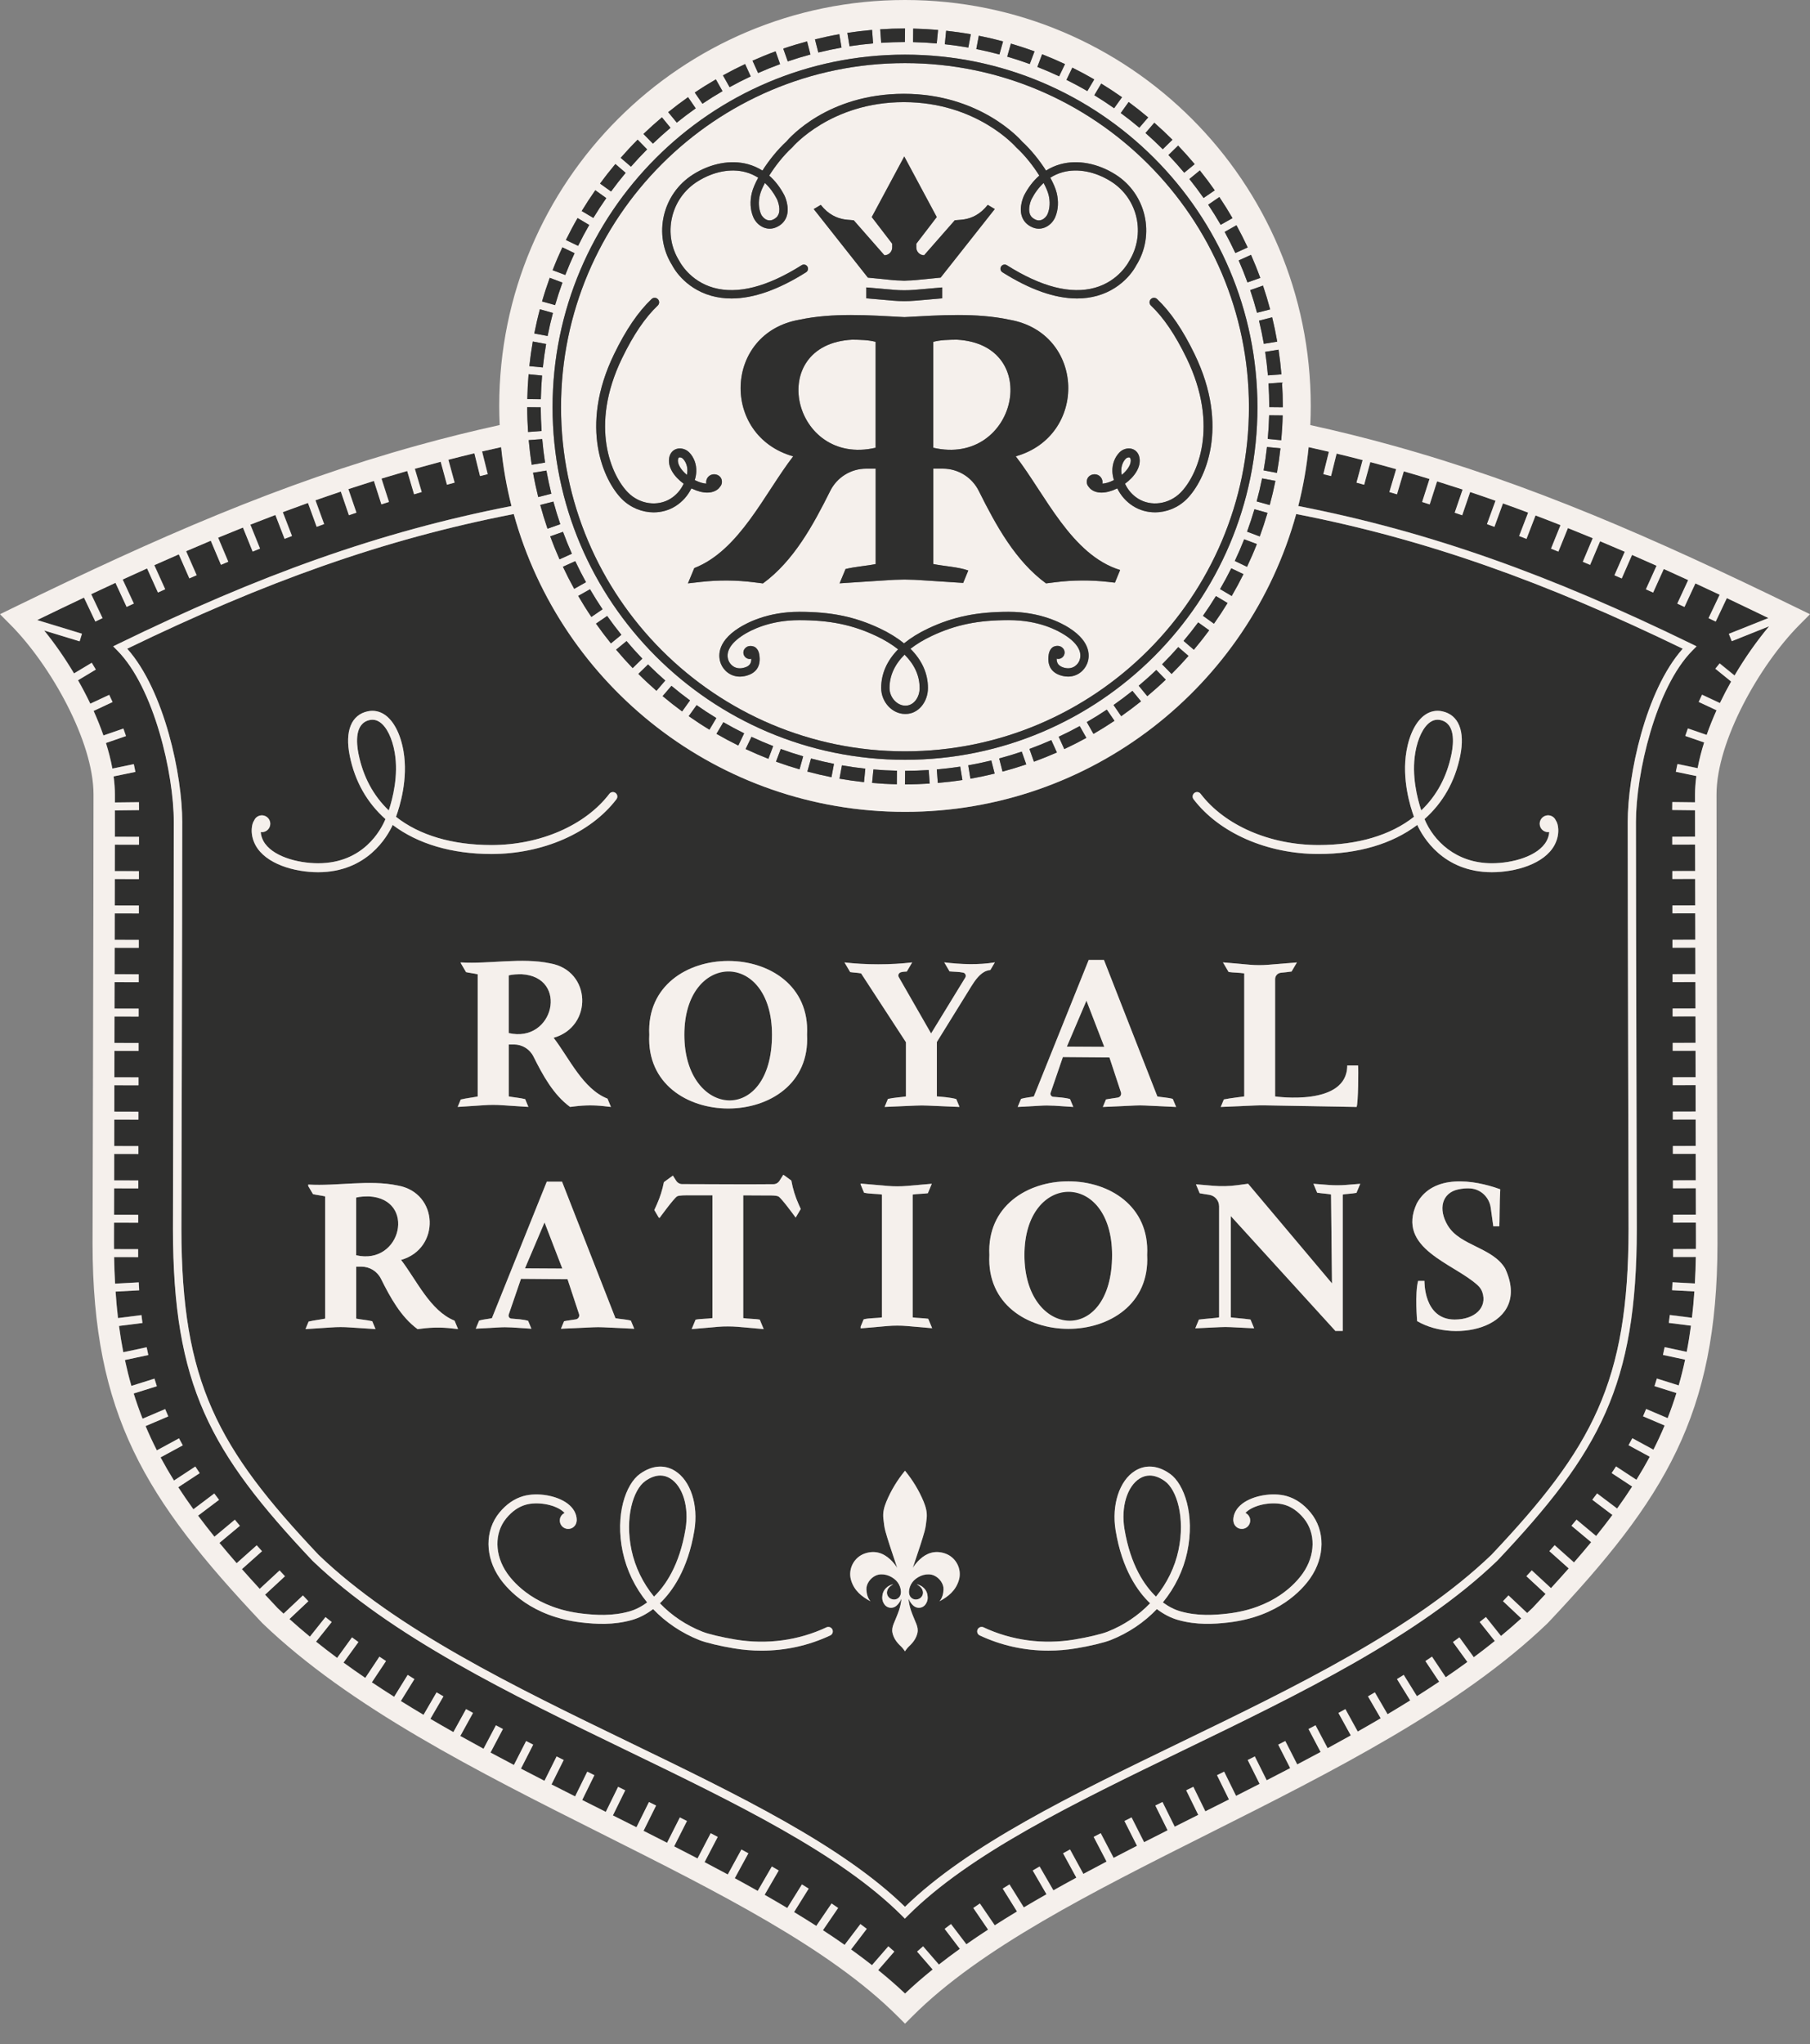 <?xml version="1.0" encoding="UTF-8"?> <svg xmlns="http://www.w3.org/2000/svg" id="_Слой_1" version="1.1" viewBox="0 0 663.89 749.45"><rect x="0" y="0" width="663.89" height="749.45" fill="#808080" stroke="none"/><defs><style> .st0 { fill: #f5f0ec; } .st1 { fill: #2f2f2e; } </style></defs><polygon class="st1" points="192.55 465.03 206.26 465.1 199.73 448.18 192.55 465.03"></polygon><path class="st1" d="M66.85,301.29c0,31.84-.31,148.11-.31,149.28.07,56.27,13.24,80.22,50.31,119.48,28.47,27.34,71.97,48.4,114.04,68.76,40.02,19.37,77.85,37.68,101.06,60.29,23.21-22.61,61.04-40.92,101.06-60.29,42.07-20.36,85.57-41.42,114.09-68.81,37.01-39.21,50.18-63.16,50.25-119.43,0-1.17-.31-117.44-.31-149.28,0-16.85,6.42-47.98,20.18-63.45-50.41-24.43-93.85-40.07-141.78-49.38-17.35,62.96-75.01,109.2-143.49,109.2s-126.14-46.24-143.49-109.2c-47.93,9.31-91.38,24.96-141.78,49.38,13.76,15.47,20.18,46.6,20.18,63.45h0ZM165.58,487.01c-3.54-.4-7.11-.37-10.65.07l-1.77.22c-6.12-4.47-10-11.57-13.43-18.46-1.36-2.72-4.13-4.45-7.17-4.45h-1.91v19.05c1.69.35,4.02.51,5.88.96l1.2,2.88-9.36-.61c-2.29-.18-4.59-.18-6.89,0l-9.44.62,1.15-2.77c2.15-.5,4.25-.7,6.07-1.08v-44.81c-1.71-.38-3.19-.51-4.47-.83l-1.75-2.97v-.54c10.6.64,22.42-1.87,32.82.35,15.12,2.64,15.75,23.19,1.24,27.28,5.66,7.33,10.67,18.68,19.61,22.26l1.29,3.09-2.43-.27h0ZM170.95,356.41l-1.95-3.32v-.25c10.6.64,22.42-1.87,32.82.35,15.12,2.64,15.75,23.19,1.24,27.28,5.69,7.37,10.72,18.79,19.76,22.31l1.27,3.05-2.56-.29c-3.54-.4-7.11-.37-10.65.07l-1.77.22c-6.12-4.47-10-11.57-13.43-18.46-1.36-2.72-4.13-4.45-7.17-4.45h-1.91v19.05c1.73.36,4.14.52,6.02.99l1.19,2.86-9.49-.62c-2.29-.18-4.59-.18-6.89,0l-9.56.63,1.14-2.75c2.2-.53,4.35-.72,6.21-1.11v-44.81c-1.62-.36-3.04-.5-4.27-.78v.03ZM351.72,579.34c-1.13,3.82-3.89,6.02-7.1,7.74,1.06-1.27,1.4-2.76,1.48-4.33.1-2.02-1.46-4.25-3.53-5.14-2.33-1-5.41-.09-7.39,1.89-1.68,1.68-2.42,4.78-1,6.2.69.69,1.62.92,2.67.58,1.15-.37,1.9-1.6,1.67-2.79-.17-.92-.7-1.56-1.38-2.07-.27-.2-.56-.38-.84-.56h.07c.96.24,1.81.67,2.52,1.37.94.93,1.36,2.08,1.4,3.39.03.98-.26,1.85-.83,2.64-.97,1.35-2.88,1.6-4.18.62-.63-.48-1.12-1.09-1.53-1.77-.19-.32-.37-.65-.52-.98.17,1.44.43,2.87.9,4.25.57,1.68,1.3,3.31,1.97,4.96.43,1.07.68,2.17.43,3.32-.44,2.02-1.63,3.6-3.12,4.96-.7.64-1.45,1.8-1.46,1.81-.01-.01-.76-1.17-1.46-1.81-1.48-1.36-2.68-2.93-3.12-4.96-.25-1.15,0-2.25.43-3.32.67-1.65,1.4-3.28,1.97-4.96.47-1.38.73-2.81.9-4.25-.16.33-.33.66-.52.98-.41.67-.9,1.29-1.53,1.77-1.3.98-3.21.73-4.18-.62-.57-.79-.87-1.66-.83-2.64.04-1.31.46-2.46,1.4-3.39.71-.7,1.56-1.13,2.52-1.37h.07c-.28.19-.57.36-.84.56-.68.51-1.21,1.16-1.38,2.07-.23,1.19.52,2.42,1.67,2.79,1.04.34,1.97.11,2.67-.58,1.42-1.42.68-4.52-1-6.2-1.98-1.98-5.05-2.89-7.39-1.89-2.07.89-3.63,3.13-3.53,5.14.08,1.57.42,3.07,1.48,4.33-3.21-1.72-5.96-3.92-7.1-7.74-1.21-4.07,1.07-8.44,5.09-9.79,3.67-1.24,6.73-.16,9.25,2.17,1.03.95,1.88,2,2.59,3.14-.45-1.41-.93-2.82-1.41-4.23-1.03-3.03-2.04-6.07-2.9-9.14-.44-1.55-.6-3.18-.78-4.79-.24-2.13.29-4.15,1.09-6.11,1.71-4.13,4.02-7.91,6.85-11.37,2.84,3.46,5.14,7.24,6.85,11.37.81,1.95,1.34,3.98,1.09,6.11-.18,1.61-.34,3.24-.78,4.79-.87,3.08-1.88,6.11-2.9,9.14-.48,1.41-.96,2.81-1.41,4.23.71-1.13,1.56-2.19,2.59-3.14,2.52-2.33,5.58-3.41,9.25-2.17,4.02,1.35,6.29,5.73,5.09,9.79h-.02ZM316.92,437.27l-1.24-2.98v-.36l9.82.86c1.2.11,2.41.15,3.62.15s2.42-.04,3.62-.15l9.03-.79-1.44,3.47c-1.76.25-3.93.21-5.58.49v45.03c1.69.29,3.92.24,5.71.51l1.44,3.46-9.16-.8c-1.2-.11-2.41-.15-3.62-.15s-2.42.04-3.62.15l-9.82.86v-.66l1.1-2.65c1.87-.52,4.68-.38,6.7-.72v-45.03c-1.98-.33-4.7-.21-6.57-.69h0ZM497.54,437.34c-1.71.33-4.3.41-5.04.62v49.99h-2.7l-38.34-42.09v37.12c.77.18,4.9.43,7.21.8l1.34,3.22-8.51-.43c-1.36-.07-2.72-.07-4.07,0l-9.01.43,1.33-3.2c2.33-.34,6.52-.54,7.4-.82v-40.71c0-2.11-1.55-3.91-3.63-4.22-1.22-.18-2.5-.37-3.49-.57l-1.37-3.28,6.31.54c2.94.25,5.9.18,8.82-.21l4-.54,30.77,36.54-.35-32.58c-.88-.28-3.41-.39-5.09-.67l-1.37-3.28,5.51.43c2.19.17,4.4.16,6.59-.01l5.08-.41-1.39,3.33h0ZM450.61,356.35l-2.06-3.5h0l9.82.86c2.26.2,4.53.2,6.78.02l10.52-.86-1.96,3.33c-1.22.18-2.7.33-3.92.45-1.2.12-2.11,1.13-2.11,2.33v43.02s26.45,3.86,26.45-11.35h3.97c.18,1.15.06,13.98-.54,15.21l-33.53-.59c-1.27-.02-2.54,0-3.81.05l-12.49.54,1.15-2.77c2.32-.48,6.72-.96,7.45-1.09v-45.12c-1.7-.29-3.96-.24-5.75-.52h.03ZM519.78,484.36s-.88-10.16.36-14.73h2.33s-.4,14.16,11.09,14.16c7.47,0,12.06-4.48,10.12-10.08-.33-.96-.94-1.8-1.69-2.49-8.71-8.02-30.06-13.41-22.31-30.06,6.03-10.85,20.77-8.68,30.59-5.13-.27,4.35-.23,13.08-.35,13.57h-2.2l-.94-6.79c-.53-3.84-3.65-6.85-7.51-7.1-1.39-.09-2.92.03-4.52.39-5.75,1.28-7.45,7.05-3.68,13.31,4.44,7.35,16.36,7.91,20.99,15.67,9.88,21.34-17.84,27.81-32.3,19.28h.02ZM438.09,290.73c.35-.27.78-.38,1.21-.32s.82.28,1.08.63c8.83,11.58,25.39,18.78,43.23,18.78,14.35,0,26.45-3.58,35.02-10.36-1.44-3.92-4.49-13.88-2.75-24.05,1.07-6.26,3.58-11.13,6.88-13.37,1.89-1.28,4.04-1.71,6.23-1.25,6.04,1.28,8.45,7.24,6.6,16.34-1.89,9.33-6.29,17.13-13.09,23.18,3.26,7.85,11.45,16.19,24.7,16.19,7.53,0,17.02-2.56,20.07-8.17.56-1.03.89-2.13.98-3.27-1.59.22-3.07-.79-3.43-2.37-.18-.8-.04-1.63.4-2.33s1.12-1.18,1.93-1.36c1.44-.33,2.91.42,3.5,1.77.53.8.83,1.88.9,3.18.11,2.01-.38,4.07-1.4,5.95-3.71,6.82-14.2,9.88-22.95,9.88-17.96,0-25.4-13.04-27.36-17.33-9.21,6.97-21.74,10.65-36.23,10.65-18.83,0-36.4-7.69-45.83-20.07-.55-.72-.41-1.75.31-2.3h0ZM435.47,569c-1.42,6.71-4.52,13.1-8.95,18.5,2.1,1.56,4.29,2.67,6.51,3.3,6.21,1.75,12.19,1.39,17.21.81,16.98-1.96,24.99-11.01,27.64-14.81,4.63-6.63,4.76-14.72.32-20.13-2.11-2.57-4.53-4.25-7.18-4.99-4.19-1.17-10.17-.17-13.33,2.22-.32.24-.6.5-.88.8.85.41,1.48,1.18,1.68,2.1.18.8.04,1.63-.4,2.33s-1.12,1.18-1.93,1.36c-1.66.38-3.32-.67-3.69-2.33-.03-.15-.12-.65-.12-.77,0-2.34,1.16-4.45,3.35-6.11,3.94-2.99,11.05-4.2,16.19-2.77,3.31.93,6.28,2.97,8.83,6.07,5.39,6.56,5.32,16.24-.16,24.09-2.91,4.16-11.65,14.07-29.96,16.19-5.34.62-11.72,1-18.48-.91-2.67-.75-5.29-2.1-7.79-4-4.64,4.88-10.5,8.8-16.93,11.35-2.46.97-7.59,2.2-12.78,3.06-3.35.55-6.73.83-10.07.83-8.8,0-17.28-1.88-25.19-5.58-.82-.38-1.17-1.36-.79-2.18.19-.4.52-.7.93-.85s.86-.13,1.25.06c10.32,4.83,21.85,6.38,33.34,4.48,4.9-.81,9.88-1.99,12.11-2.87,6.02-2.38,11.28-5.89,15.64-10.43-4.48-4.27-10.27-12.35-12.64-26.71-1.54-9.3,1.38-18.27,7.1-21.83,3.91-2.43,8.48-2.04,12.86,1.1,5.21,3.73,9.19,15.03,6.31,28.63h0ZM374.51,402.87c1.5-.45,3.31-.56,4.68-.88l20.13-50.05h5.59l19.59,50.05c1.45.3,3.89.39,5.65.89l1.24,2.97-11.36-.54c-1.24-.06-2.49-.06-3.73,0l-11.8.54,1.15-2.76c1.29-.27,2.99-.44,4.35-.69.89-.16,1.43-1.06,1.14-1.92l-4.22-12.8-17.08-.13-4.49,13.09c-.24.69.23,1.42.96,1.48,1.91.16,4.36.3,6.15.82l1.21,2.9-7.25-.48c-1.64-.1-3.28-.09-4.92.01l-8.24.46,1.24-2.98v.02ZM420.76,460.14c1.9,36.12-59.7,36.04-57.87,0-1.8-36.01,59.74-36.07,57.87,0ZM334.52,352.84v.1l-1.9,3.24c-.7.04-1.44.04-2.21.28-.76.24-1.14,1.08-.74,1.77l11.85,20.66,12.54-20.49c.44-.71.04-1.64-.77-1.82-1.54-.34-3.47-.3-5-.45l-1.94-3.31c6.01.75,12.58,1.01,18.56,0h0l-1.64,2.8c-.43.04-.85.14-1.41.33-2.29.77-4.21,3.43-5.48,5.49l-12.74,20.58v19.95c1.63.14,5.02.36,7.11.98l1.16,2.78v.11l-11.4-.49c-1.61-.09-3.23-.09-4.84,0l-11.2.49,1.22-2.94c2.06-.49,4.95-.63,6.61-.91v-19.88l-16.46-25.25c-1.38-.27-2.72-.27-4-.48l-2.08-3.54c7.55.91,17.23.93,24.76,0h0ZM296.02,379.35c1.9,36.12-59.7,36.04-57.87,0-1.8-36.01,59.74-36.07,57.87,0ZM278.66,483.83l1.44,3.47-9.55-.84c-1.2-.11-2.41-.15-3.62-.14-1.21,0-2.42.04-3.62.14l-9.63.84,1.44-3.45c1.84-.37,4.33-.28,6.18-.59v-45h-7.81c-2.23-.03-4.4-.05-5.15.37-1.21.7-6.44,7.92-6.44,7.92-.1-.05-.2-.11-.3-.16l-1.62-2.75.99-2.2c1.15-2.57,1.99-5.27,2.53-8.03l3.29-2.4c.26.42.78,1.24,1.24,1.95.48.72,1.26,1.16,2.13,1.17,4.03.04,16.4.07,24.01.08,4.09-.01,7.7-.03,9.55-.05.86,0,1.65-.45,2.13-1.17.65-.99,1.41-2.23,1.41-2.23h.15l2.83,2.07.04.2c.53,2.91,1.41,5.75,2.62,8.45l.79,1.77-1.86,3.16c-.8-1.1-5.21-7.09-6.3-7.73-.9-.51-3.85-.38-6.49-.38-1.65,0-6.32-.03-6.46-.03v45c1.8.3,4.23.22,6.06.57h.02ZM234.73,540.37c4.38-3.14,8.95-3.53,12.86-1.1,5.72,3.56,8.63,12.53,7.1,21.83-2.37,14.37-8.16,22.45-12.64,26.71,4.36,4.54,9.62,8.05,15.64,10.43,2.23.88,7.21,2.06,12.11,2.87,11.49,1.9,23.02.35,33.34-4.48.4-.19.84-.21,1.25-.06.41.15.74.45.93.85.38.82.03,1.8-.79,2.18-7.91,3.7-16.38,5.58-25.19,5.58-3.34,0-6.73-.28-10.07-.83-5.19-.86-10.33-2.09-12.78-3.06-6.44-2.55-12.29-6.47-16.93-11.35-2.5,1.9-5.12,3.25-7.79,4-6.76,1.91-13.14,1.53-18.48.91-18.31-2.12-27.05-12.03-29.95-16.19-5.49-7.85-5.55-17.53-.16-24.09,2.55-3.1,5.52-5.14,8.83-6.07,5.14-1.44,12.25-.22,16.19,2.77,2.19,1.66,3.35,3.78,3.35,6.11,0,.12-.08.62-.12.77-.38,1.66-2.03,2.71-3.69,2.33-.8-.18-1.49-.67-1.93-1.36-.44-.7-.58-1.52-.4-2.33.21-.93.83-1.7,1.68-2.1-.27-.3-.56-.57-.88-.8-3.16-2.39-9.13-3.39-13.33-2.22-2.65.74-5.06,2.42-7.18,4.99-4.44,5.41-4.32,13.5.32,20.13,2.65,3.8,10.66,12.85,27.64,14.81,5.03.58,11,.94,17.21-.81,2.22-.63,4.4-1.74,6.51-3.3-4.43-5.39-7.53-11.79-8.95-18.5-2.88-13.6,1.1-24.9,6.31-28.63h0ZM231.38,484.18l1.24,2.97-11.36-.54c-1.24-.06-2.49-.06-3.73,0l-11.8.54,1.15-2.76c1.29-.27,2.99-.44,4.35-.69.89-.16,1.43-1.06,1.14-1.92l-4.22-12.8-17.08-.13-4.49,13.09c-.24.69.23,1.42.96,1.48,1.91.16,4.36.3,6.15.82l1.21,2.9-7.25-.48c-1.64-.1-3.28-.09-4.92.01l-8.24.46,1.24-2.98c1.5-.45,3.31-.56,4.68-.88l20.13-50.05h5.59l19.59,50.05c1.45.3,3.89.39,5.65.89v.02ZM93.24,300.76c.58-1.33,2.06-2.07,3.49-1.75,1.66.38,2.7,2.03,2.33,3.69-.36,1.58-1.84,2.59-3.43,2.37.09,1.14.41,2.24.98,3.27,3.06,5.61,12.55,8.17,20.07,8.17,16.62,0,23.07-12.26,24.7-16.19-6.8-6.05-11.2-13.85-13.09-23.18-1.84-9.1.57-15.05,6.6-16.34,2.19-.46,4.34-.03,6.23,1.25,3.3,2.24,5.81,7.11,6.88,13.37,1.74,10.17-1.31,20.13-2.75,24.05,8.56,6.78,20.67,10.36,35.02,10.36,17.83,0,34.39-7.2,43.23-18.78.26-.35.65-.57,1.08-.63.43-.06.86.05,1.21.32.72.55.86,1.58.31,2.3-9.44,12.38-27,20.07-45.83,20.07-14.5,0-27.02-3.68-36.23-10.65-1.96,4.29-9.4,17.33-27.36,17.33-8.75,0-19.24-3.05-22.95-9.88-1.02-1.88-1.51-3.93-1.4-5.95.07-1.3.37-2.38.91-3.2h0Z"></path><path class="st1" d="M239.88,585.37c4.08-3.91,9.35-11.38,11.57-24.81,1.33-8.02-.98-15.64-5.6-18.51-1.15-.71-2.38-1.08-3.66-1.08-1.78,0-3.65.69-5.55,2.05-4.43,3.17-7.51,13.5-5.01,25.28,1.31,6.18,4.16,12.07,8.25,17.06h0Z"></path><path class="st1" d="M634.16,232.35l14.52-5.79c-5.11-2.47-10.19-4.91-15.25-7.31l-4.08,8.6-2.63-1.25,4.08-8.59c-2.97-1.4-5.94-2.79-8.9-4.16l-4.01,8.64-2.64-1.22,4-8.63c-2.98-1.37-5.96-2.73-8.95-4.07l-3.91,8.65-2.65-1.2,3.91-8.64c-3-1.34-5.99-2.66-8.99-3.97l-3.78,8.63-2.67-1.17,3.78-8.62c-3.01-1.3-6.03-2.58-9.05-3.85l-3.66,8.66-2.68-1.13,3.65-8.65c-3.03-1.25-6.06-2.49-9.11-3.71l-3.5,8.63-2.7-1.09,3.49-8.62c-3.05-1.2-6.1-2.39-9.17-3.55l-3.31,8.59-2.71-1.05,3.31-8.58c-3.06-1.15-6.14-2.27-9.24-3.38l-3.13,8.6-2.73-1,3.13-8.57c-3.08-1.09-6.18-2.15-9.3-3.2l-2.92,8.52-2.75-.94,2.91-8.49c-3.1-1.02-6.22-2.02-9.37-3l-2.71,8.45-2.77-.89,2.7-8.43c-3.12-.95-6.26-1.89-9.43-2.8l-2.5,8.42-2.79-.83,2.49-8.39c-3.14-.89-6.3-1.75-9.48-2.59l-2.26,8.3-2.81-.77,2.25-8.27c-3.15-.81-6.33-1.61-9.54-2.38l-2.05,8.24-2.82-.7,2.04-8.21c-2.46-.58-4.94-1.14-7.44-1.69-.74,7.37-2.02,14.58-3.8,21.59,48.69,9.48,92.78,25.46,144.19,50.51l1.91.93-1.5,1.51c-13.53,13.63-20.74,45.25-20.74,62.85,0,31.83.31,148.1.31,149.27-.07,57.3-13.46,81.67-51.14,121.58-28.92,27.79-72.65,48.95-114.93,69.41-40.4,19.55-78.57,38.02-101.31,60.76l-1.08,1.08-1.08-1.08c-22.74-22.74-60.9-41.21-101.31-60.76-42.28-20.46-86.01-41.62-114.88-69.36-37.73-39.96-51.12-64.33-51.19-121.62,0-1.18.31-117.45.31-149.28,0-17.59-7.21-49.22-20.74-62.85l-1.5-1.51,1.91-.93c51.41-25.04,95.5-41.03,144.19-50.51-1.78-7.01-3.06-14.22-3.8-21.59-2.34.52-4.68,1.04-6.99,1.58l2.07,8.32-2.82.7-2.07-8.35c-3.21.77-6.39,1.56-9.54,2.37l2.29,8.39-2.81.77-2.29-8.42c-3.19.84-6.35,1.7-9.49,2.58l2.52,8.52-2.79.83-2.53-8.55c-3.17.91-6.31,1.84-9.43,2.79l2.74,8.56-2.77.89-2.75-8.59c-3.15.98-6.27,1.98-9.37,3l2.96,8.63-2.75.94-2.97-8.66c-3.12,1.04-6.22,2.11-9.31,3.19l3.18,8.72-2.73,1-3.19-8.75c-3.1,1.11-6.18,2.23-9.24,3.38l3.37,8.73-2.71,1.05-3.38-8.75c-3.07,1.16-6.13,2.35-9.18,3.55l3.55,8.78-2.7,1.09-3.56-8.8c-3.05,1.22-6.09,2.45-9.11,3.7l3.72,8.82-2.68,1.13-3.73-8.83c-3.03,1.26-6.04,2.55-9.05,3.85l3.86,8.79-2.67,1.17-3.86-8.81c-3,1.31-6,2.63-9,3.97l3.99,8.82-2.65,1.2-3.99-8.83c-2.98,1.34-5.97,2.7-8.95,4.07l4.09,8.81-2.64,1.22-4.09-8.82c-2.97,1.37-5.93,2.76-8.91,4.16l4.16,8.78-2.63,1.25-4.17-8.78c-5.7,2.7-11.43,5.45-17.18,8.24l16.43,5.01-.85,2.78-13.01-3.97c3.84,4.73,7.57,10.08,10.95,15.74l6.5-3.9,1.5,2.49-6.53,3.92c1.6,2.81,3.11,5.69,4.5,8.59l6.94-3.24,1.23,2.64-6.95,3.25c1.35,3,2.55,6.01,3.6,9l7.32-2.53.95,2.75-7.35,2.54c1,3.18,1.8,6.32,2.36,9.38l7.86-1.63.59,2.85-8,1.65c.31,2.28.47,4.5.47,6.64v2.91l8.83-.1.03,2.91-8.87.1c0,2.88,0,6.13,0,9.66l8.86.02v2.91l-8.87-.02c0,3.06,0,6.29-.02,9.69l8.85.02v2.91l-8.86-.02c0,3.12,0,6.36-.02,9.69l8.85.02v2.91l-8.86-.02c0,3.16,0,6.4-.02,9.69l8.85.02v2.91l-8.86-.02c0,3.19,0,6.43-.02,9.69l8.85.02v2.91l-8.86-.02c0,3.22,0,6.45-.02,9.69l8.85.02v2.91l-8.86-.02c0,3.24,0,6.48-.02,9.69l8.85.02v2.91l-8.86-.02c0,3.27-.02,6.5-.02,9.69l8.86.02v2.91l-8.86-.02c0,3.3-.02,6.54-.02,9.69l8.86.02v2.91l-8.87-.02c0,3.35-.02,6.58-.02,9.69l8.87.02v2.91l-8.87-.02c0,3.43-.02,6.67-.02,9.69l8.87.02v2.91l-8.88-.02c0,3.64-.02,6.91-.03,9.69l8.88.02v2.91l-8.88-.02c0,4.8-.02,7.64-.02,7.82,0,.63.02,1.24.02,1.87l8.86.02v2.91l-8.83-.02c.06,3.35.18,6.59.36,9.75l8.68-.47.16,2.91-8.66.47c.23,3.33.53,6.57.89,9.71l8.6-1.09.37,2.89-8.6,1.09c.44,3.31.96,6.52,1.57,9.64l8.57-1.83.61,2.85-8.58,1.83c.7,3.25,1.48,6.41,2.37,9.49l8.46-2.66.87,2.78-8.49,2.66c.98,3.15,2.06,6.23,3.26,9.25l8.29-3.53,1.14,2.68-8.33,3.55c1.27,3.01,2.65,5.98,4.14,8.9l8.12-4.4,1.39,2.56-8.15,4.42c1.53,2.85,3.17,5.68,4.92,8.49l7.83-5.14,1.6,2.43-7.86,5.16c1.74,2.69,3.59,5.38,5.55,8.08l7.66-5.78,1.75,2.32-7.69,5.8c1.9,2.56,3.91,5.13,6,7.73l7.48-6.24,1.86,2.23-7.51,6.27c2.02,2.45,4.12,4.93,6.32,7.44l7.36-6.56,1.94,2.17-7.37,6.57c2.1,2.37,4.26,4.78,6.52,7.23l7.29-6.75,1.98,2.13-7.3,6.76c1.5,1.62,3.02,3.25,4.59,4.91.72.69,1.45,1.37,2.19,2.05l7.1-6.69,2,2.12-6.94,6.54c2.42,2.19,4.92,4.34,7.5,6.46l5.72-7.18,2.28,1.81-5.74,7.2c2.51,2.02,5.09,4,7.73,5.96l5.45-7.53,2.36,1.71-5.46,7.54c2.61,1.89,5.27,3.76,7.98,5.61l5.18-7.79,2.42,1.61-5.19,7.8c2.68,1.79,5.41,3.56,8.17,5.31l4.97-8.03,2.47,1.53-4.98,8.05c2.74,1.71,5.51,3.39,8.32,5.06l4.78-8.23,2.52,1.46-4.79,8.25c2.78,1.63,5.6,3.25,8.44,4.85l4.65-8.43,2.55,1.4-4.66,8.45c2.82,1.58,5.66,3.14,8.52,4.69l4.54-8.6,2.57,1.36-4.55,8.63c2.85,1.53,5.71,3.05,8.58,4.56l4.48-8.78,2.59,1.32-4.49,8.8c2.87,1.49,5.74,2.98,8.63,4.46l4.45-8.93,2.6,1.3-4.47,8.96c2.88,1.47,5.77,2.94,8.66,4.39l4.46-9.07,2.61,1.29-4.47,9.1c2.89,1.46,5.77,2.91,8.66,4.35l4.51-9.18,2.61,1.28-4.52,9.2c2.89,1.45,5.77,2.9,8.64,4.34l4.59-9.25,2.61,1.29-4.6,9.27c2.9,1.46,5.77,2.92,8.63,4.38l4.69-9.29,2.6,1.31-4.7,9.3c2.88,1.48,5.74,2.95,8.58,4.43l4.83-9.25,2.58,1.35-4.83,9.25c2.87,1.5,5.71,3.01,8.52,4.52l5-9.15,2.55,1.39-4.99,9.14c2.85,1.55,5.65,3.1,8.42,4.65l5.18-8.95,2.52,1.46-5.17,8.92c2.82,1.6,5.58,3.21,8.3,4.84l5.39-8.65,2.47,1.54-5.36,8.6c2.77,1.68,5.49,3.37,8.15,5.07l5.61-8.22,2.4,1.64-5.57,8.16c2.71,1.77,5.37,3.56,7.95,5.37l5.8-7.63,2.32,1.76-5.75,7.55c2.64,1.9,5.2,3.82,7.67,5.76l5.99-6.9,2.2,1.91-5.91,6.81c3.47,2.81,6.76,5.67,9.85,8.59,3.17-3.01,6.56-5.94,10.13-8.82l-5.71-6.58,2.2-1.91,5.79,6.68c2.48-1.94,5.05-3.86,7.7-5.76l-5.58-7.33,2.32-1.76,5.64,7.41c2.59-1.81,5.24-3.6,7.97-5.37l-5.42-7.94,2.4-1.64,5.46,8c2.67-1.7,5.38-3.39,8.16-5.07l-5.23-8.39,2.47-1.54,5.26,8.44c2.73-1.62,5.5-3.23,8.32-4.83l-5.05-8.71,2.52-1.46,5.06,8.74c2.77-1.56,5.59-3.11,8.43-4.65l-4.88-8.94,2.55-1.39,4.89,8.95c2.81-1.51,5.65-3.01,8.52-4.52l-4.73-9.05,2.58-1.35,4.73,9.05c2.84-1.48,5.7-2.95,8.58-4.43l-4.6-9.1,2.6-1.31,4.6,9.09c2.86-1.46,5.74-2.91,8.63-4.37l-4.5-9.08,2.61-1.29,4.49,9.06c2.87-1.44,5.75-2.89,8.64-4.34l-4.42-9.01,2.61-1.28,4.41,8.99c2.88-1.45,5.77-2.9,8.66-4.35l-4.38-8.9,2.61-1.29,4.37,8.88c2.89-1.46,5.77-2.92,8.65-4.4l-4.37-8.76,2.6-1.3,4.36,8.74c2.88-1.48,5.76-2.96,8.62-4.46l-4.39-8.61,2.59-1.32,4.38,8.58c2.87-1.51,5.73-3.03,8.58-4.56l-4.44-8.43,2.57-1.36,4.43,8.4c2.86-1.55,5.7-3.11,8.51-4.69l-4.54-8.24,2.55-1.4,4.53,8.22c2.84-1.6,5.64-3.22,8.43-4.86l-4.67-8.04,2.52-1.46,4.66,8.01c2.8-1.67,5.58-3.36,8.31-5.06l-4.85-7.83,2.47-1.53,4.84,7.81c2.76-1.75,5.48-3.52,8.16-5.31l-5.05-7.58,2.42-1.61,5.03,7.56c2.71-1.85,5.36-3.72,7.96-5.61l-5.3-7.31,2.36-1.71,5.28,7.29c2.63-1.96,5.2-3.95,7.71-5.96l-5.55-6.97,2.28-1.81,5.53,6.94c2.56-2.11,5.05-4.26,7.45-6.44l-6.71-6.32,2-2.12,6.86,6.46c.65-.61,1.31-1.21,1.95-1.83,1.65-1.74,3.24-3.45,4.81-5.15l-7.04-6.52,1.98-2.13,7.04,6.51c2.25-2.45,4.41-4.86,6.51-7.23l-7.1-6.34,1.94-2.17,7.09,6.32c2.19-2.51,4.29-4.99,6.3-7.43l-7.23-6.03,1.86-2.23,7.19,6c2.09-2.59,4.09-5.16,5.98-7.72l-7.38-5.57,1.75-2.32,7.35,5.54c1.95-2.69,3.78-5.38,5.52-8.07l-7.52-4.94,1.6-2.43,7.48,4.91c1.74-2.81,3.37-5.63,4.89-8.47l-7.78-4.22,1.39-2.56,7.74,4.2c1.48-2.91,2.85-5.87,4.11-8.87l-7.92-3.37,1.14-2.68,7.88,3.36c1.18-3,2.26-6.07,3.23-9.21l-8.05-2.53.87-2.78,8.01,2.52c.88-3.07,1.66-6.22,2.35-9.45l-8.12-1.73.61-2.85,8.1,1.73c.6-3.11,1.12-6.31,1.56-9.6l-8.13-1.03.37-2.89,8.12,1.03c.37-3.13.66-6.36.89-9.68l-8.18-.44.16-2.91,8.2.44c.18-3.15.3-6.38.36-9.72l-8.34.02v-2.91l8.37-.02c0-.63.02-1.25.02-1.88,0-.18,0-3.01-.02-7.81l-8.4.02v-2.91l8.39-.02c0-2.78-.02-6.05-.03-9.69l-8.39.02v-2.91l8.39-.02c0-3.02-.02-6.26-.02-9.69l-8.39.02v-2.91l8.38-.02c0-3.11-.02-6.34-.02-9.69l-8.38.02v-2.91l8.38-.02c0-3.15-.02-6.39-.02-9.69l-8.38.02v-2.91l8.37-.02c0-3.19-.02-6.42-.02-9.69l-8.37.02v-2.91l8.37-.02c0-3.21-.01-6.45-.02-9.69l-8.37.02v-2.91l8.37-.02c0-3.24-.01-6.47-.02-9.69l-8.37.02v-2.91l8.36-.02c0-3.26-.01-6.5-.02-9.69l-8.37.02v-2.91l8.36-.02c0-3.29-.01-6.53-.02-9.69l-8.37.02v-2.91l8.37-.02c0-3.33-.01-6.57-.02-9.69l-8.37.02v-2.91l8.37-.02c0-3.4-.01-6.64-.02-9.69l-8.38.02v-2.91l8.38-.02c0-3.54,0-6.78-.01-9.67l-8.39-.1.03-2.91,8.35.1v-2.9c0-2.17.17-4.43.49-6.74l-7.53-1.56.59-2.85,7.4,1.53c.57-3.08,1.38-6.24,2.39-9.43l-6.92-2.39.95-2.75,6.89,2.38c1.05-3.01,2.27-6.03,3.63-9.04l-6.55-3.06,1.23-2.64,6.55,3.06c1.28-2.67,2.66-5.31,4.12-7.9l-5.8-4.7,1.58-1.94,5.48,4.45c3.88-6.59,8.24-12.78,12.71-18.1l-13.68,5.46-1.08-2.7-.06.04Z"></path><path class="st1" d="M532.38,276.48c.84-4.16,1.43-11.31-4.08-12.48-.35-.08-.7-.11-1.04-.11-.93,0-1.81.28-2.67.87-2.53,1.72-4.58,5.91-5.49,11.21-1.42,8.32.73,16.75,2.19,21.17,5.67-5.42,9.4-12.37,11.08-20.65h0Z"></path><path class="st1" d="M283.16,379.37c0-31.2-32.15-31.2-32.15,0s32.15,33.53,32.15,0Z"></path><path class="st1" d="M407.9,460.15c0-31.2-32.15-31.2-32.15,0s32.15,33.53,32.15,0Z"></path><polygon class="st1" points="398.5 366.88 391.32 383.73 405.03 383.81 398.5 366.88"></polygon><path class="st1" d="M191.28,357.18c-1.49.02-3.27.04-4.69.43v21.15c16.64,3.85,22.16-20.65,4.69-21.58Z"></path><path class="st1" d="M144.78,275.96c-.91-5.3-2.96-9.49-5.49-11.21-.86-.58-1.73-.87-2.67-.87-.34,0-.69.04-1.04.11-5.5,1.17-4.92,8.32-4.08,12.48,1.68,8.29,5.4,15.23,11.08,20.65,1.47-4.42,3.62-12.85,2.19-21.17h0Z"></path><path class="st1" d="M135.33,438.64c-1.49.02-3.27.04-4.69.43v21.15c16.64,3.85,22.16-20.65,4.69-21.58Z"></path><path class="st1" d="M427.25,543.03c-1.9-1.36-3.77-2.05-5.55-2.05-1.28,0-2.51.36-3.66,1.08-4.62,2.87-6.92,10.49-5.6,18.51,2.22,13.43,7.49,20.89,11.57,24.81,4.09-4.99,6.94-10.88,8.25-17.06,2.5-11.79-.58-22.11-5.01-25.28h0Z"></path><path class="st0" d="M663.89,225.19l-4.95-2.41c-52.54-25.6-97.86-45.51-148.26-59.48-9.93-2.75-19.94-5.24-30.08-7.46.11-2.32.17-4.66.17-7.01C480.77,66.63,414.14,0,331.94,0s-148.83,66.63-148.83,148.83c0,2.35.06,4.69.17,7.01-10.14,2.22-20.15,4.7-30.08,7.46-50.4,13.98-95.72,33.89-148.26,59.48l-4.94,2.41,3.88,3.9c14.63,14.73,30.42,42.69,30.42,62.18,0,35.14-.34,163.5-.35,164.8.08,62.6,19.25,93.46,62.2,138.95l.14.14c32.08,30.82,78.95,54.35,124.27,77.1,43.06,21.62,83.73,42.04,108.61,66.91l2.78,2.78,2.78-2.78c24.88-24.88,65.55-45.29,108.61-66.91,45.32-22.75,92.19-46.28,124.27-77.1l.14-.14c42.95-45.49,62.12-76.35,62.2-138.96,0-1.29-.35-129.65-.35-164.79,0-19.49,15.79-47.45,30.42-62.18l3.88-3.9h-.01ZM470.52,149.01v.31l-4.97-.05v-.26c0-2.83-.1-5.63-.27-8.42l4.96-.37c.18,2.91.29,5.84.29,8.79h-.01ZM331.94,278.58c-71.28,0-129.27-57.99-129.27-129.27S260.66,20.04,331.94,20.04s129.27,57.99,129.27,129.27-57.99,129.27-129.27,129.27ZM398.47,270.54c-2.65,1.46-5.35,2.82-8.1,4.11l-2.05-4.53c2.62-1.22,5.19-2.53,7.71-3.91l2.44,4.33ZM387.66,275.88c-2.76,1.22-5.57,2.35-8.43,3.39l-1.65-4.69c2.72-.99,5.39-2.07,8.02-3.23l2.05,4.53h.01ZM376.42,280.26c-2.86.97-5.76,1.84-8.7,2.63l-1.23-4.82c2.8-.75,5.56-1.58,8.28-2.5l1.65,4.69h0ZM364.83,283.63c-2.93.72-5.89,1.34-8.89,1.87l-.8-4.9c2.85-.5,5.68-1.1,8.46-1.78l1.23,4.82h0ZM353,285.99c-2.98.46-5.99.81-9.02,1.07l-.37-4.96c2.89-.25,5.76-.59,8.59-1.02l.8,4.91h0ZM341,287.28c-3,.19-6.02.3-9.06.3h-.02l.05-4.97c2.91,0,5.79-.1,8.65-.29l.37,4.96h.01ZM329,282.58l-.05,4.97c-3.05-.07-6.07-.23-9.07-.49l.48-4.95c2.86.25,5.74.41,8.64.47h0ZM317.39,281.82l-.48,4.95c-3.03-.33-6.03-.75-9-1.27l.91-4.89c2.83.5,5.68.9,8.57,1.21ZM305.89,280.06l-.91,4.89c-2.99-.59-5.93-1.28-8.85-2.06l1.34-4.79c2.77.74,5.58,1.4,8.42,1.96h0ZM294.6,277.29l-1.34,4.79c-2.92-.85-5.8-1.79-8.64-2.82l1.75-4.65c2.7.98,5.44,1.88,8.22,2.69h.01ZM283.59,273.55l-1.75,4.65c-2.83-1.1-5.61-2.3-8.35-3.58l2.15-4.48c2.61,1.22,5.26,2.35,7.95,3.4h0ZM272.95,268.86l-2.15,4.48c-2.72-1.34-5.4-2.77-8.01-4.28l2.53-4.27c2.49,1.44,5.04,2.8,7.63,4.08h0ZM200.42,172.53c.51,2.86,1.12,5.68,1.81,8.48l-4.82,1.23c-.72-2.93-1.36-5.9-1.9-8.91l4.9-.8h.01ZM195.02,170.4c-.46-2.98-.83-6-1.1-9.04l4.96-.37c.26,2.9.6,5.77,1.04,8.61l-4.9.8ZM202.97,183.9c.76,2.8,1.6,5.56,2.53,8.29l-4.69,1.65c-.98-2.86-1.86-5.76-2.66-8.71l4.82-1.23ZM206.5,195c1,2.72,2.09,5.39,3.26,8.03l-4.53,2.05c-1.23-2.77-2.38-5.57-3.42-8.43l4.69-1.65ZM211,205.74c1.23,2.62,2.55,5.19,3.94,7.71l-4.33,2.44c-1.47-2.65-2.85-5.35-4.14-8.1l4.53-2.05h0ZM216.41,216.04c1.46,2.5,2.99,4.95,4.6,7.34l-4.1,2.81c-1.69-2.51-3.3-5.08-4.83-7.71l4.33-2.44ZM222.7,225.83c1.67,2.36,3.41,4.66,5.22,6.91l-3.84,3.15c-1.9-2.36-3.73-4.77-5.48-7.25l4.1-2.81h0ZM229.82,235.04c1.86,2.21,3.79,4.36,5.79,6.44l-3.55,3.47c-2.1-2.18-4.12-4.44-6.08-6.76l3.84-3.15h0ZM237.69,243.61c2.04,2.04,4.16,4,6.33,5.91l-3.24,3.77c-2.28-2-4.5-4.06-6.64-6.2l3.55-3.47h0ZM246.28,251.45c2.21,1.85,4.48,3.63,6.81,5.34l-2.9,4.04c-2.44-1.79-4.83-3.66-7.15-5.61l3.24-3.77h0ZM255.51,258.53c2.36,1.65,4.77,3.24,7.24,4.74l-2.53,4.27c-2.59-1.57-5.12-3.24-7.6-4.97l2.9-4.04h0ZM405.97,260.17l2.81,4.1c-2.51,1.68-5.08,3.29-7.71,4.8l-2.44-4.33c2.5-1.45,4.95-2.97,7.34-4.57h0ZM408.43,258.49c2.36-1.66,4.67-3.39,6.92-5.19l3.15,3.84c-2.36,1.89-4.78,3.71-7.27,5.45l-2.81-4.1h0ZM417.66,251.4c2.21-1.85,4.37-3.77,6.45-5.77l3.47,3.55c-2.19,2.09-4.45,4.11-6.78,6.05l-3.15-3.84h0ZM426.25,243.56c2.04-2.04,4.02-4.15,5.92-6.31l3.77,3.24c-2,2.27-4.07,4.49-6.22,6.62l-3.47-3.55ZM434.12,234.99c1.86-2.21,3.65-4.47,5.36-6.79l4.04,2.9c-1.8,2.44-3.68,4.82-5.63,7.13l-3.77-3.24h0ZM441.23,225.78c1.66-2.36,3.25-4.77,4.76-7.23l4.27,2.54c-1.58,2.59-3.25,5.12-5,7.6l-4.04-2.9h.01ZM447.51,215.98c1.45-2.49,2.82-5.04,4.11-7.62l4.48,2.15c-1.35,2.72-2.79,5.39-4.31,8.01l-4.27-2.53h-.01ZM452.92,205.67c1.23-2.61,2.38-5.26,3.44-7.95l4.65,1.75c-1.11,2.83-2.32,5.62-3.61,8.35l-4.48-2.15h0ZM457.41,194.93c.99-2.7,1.89-5.45,2.71-8.23l4.79,1.34c-.86,2.92-1.8,5.81-2.85,8.65l-4.65-1.75h0ZM460.93,183.83c.75-2.78,1.42-5.59,1.99-8.44l4.89.91c-.6,2.99-1.3,5.94-2.09,8.86l-4.79-1.34h0ZM463.48,172.47c.5-2.83.91-5.7,1.23-8.58l4.95.48c-.34,3.03-.76,6.04-1.29,9.01l-4.89-.91ZM465.01,160.92c.25-2.86.43-5.75.5-8.66l4.97.05c-.07,3.06-.25,6.09-.52,9.09l-4.95-.48h0ZM470.01,137.25l-4.96.37c-.25-2.9-.58-5.78-1.01-8.62l4.91-.8c.45,2.99.8,6.01,1.06,9.05ZM468.47,125.25l-4.9.8c-.5-2.87-1.09-5.7-1.77-8.5l4.82-1.23c.71,2.94,1.34,5.92,1.86,8.92h-.01ZM465.88,113.44l-4.82,1.23c-.75-2.81-1.58-5.58-2.5-8.31l4.69-1.65c.97,2.87,1.84,5.78,2.63,8.73h0ZM462.26,101.9l-4.69,1.65c-.99-2.73-2.07-5.41-3.23-8.06l4.53-2.05c1.22,2.78,2.36,5.6,3.4,8.46h0ZM457.64,90.72l-4.53,2.05c-1.23-2.63-2.53-5.22-3.92-7.75l4.33-2.44c1.46,2.66,2.83,5.38,4.12,8.14h0ZM452.06,79.98l-4.33,2.44c-1.45-2.51-2.98-4.97-4.59-7.37l4.1-2.81c1.69,2.52,3.3,5.1,4.82,7.74h0ZM445.56,69.78l-4.1,2.81c-1.66-2.38-3.4-4.69-5.21-6.95l3.84-3.15c1.9,2.37,3.73,4.8,5.47,7.3h0ZM438.2,60.17l-3.84,3.15c-1.86-2.22-3.79-4.39-5.79-6.48l3.55-3.47c2.1,2.2,4.12,4.47,6.08,6.8h0ZM430.04,51.24l-3.55,3.47c-2.05-2.05-4.16-4.03-6.34-5.95l3.24-3.77c2.28,2.01,4.5,4.09,6.65,6.24h0ZM421.13,43.05l-3.24,3.77c-2.22-1.87-4.49-3.66-6.82-5.38l2.9-4.04c2.45,1.81,4.84,3.69,7.16,5.65h0ZM403.92,30.64c2.6,1.59,5.14,3.26,7.63,5.01l-2.9,4.04c-2.37-1.67-4.79-3.26-7.27-4.77l2.54-4.27h0ZM393.32,24.8c2.73,1.36,5.42,2.79,8.04,4.32l-2.53,4.27c-2.5-1.45-5.06-2.82-7.66-4.11l2.15-4.48ZM382.24,19.89c2.84,1.11,5.64,2.32,8.39,3.61l-2.15,4.48c-2.62-1.23-5.28-2.38-7.99-3.44l1.75-4.65h0ZM370.78,15.99c2.93.86,5.83,1.8,8.68,2.85l-1.75,4.65c-2.71-.99-5.47-1.89-8.26-2.71l1.34-4.79h0ZM359.01,13.1c3,.6,5.97,1.29,8.89,2.08l-1.34,4.79c-2.79-.75-5.61-1.41-8.47-1.98l.91-4.89h0ZM347.04,11.27c3.05.33,6.06.76,9.05,1.28l-.91,4.89c-2.84-.5-5.72-.91-8.62-1.22l.48-4.95ZM334.95,10.48c3.07.07,6.11.24,9.12.5l-.48,4.95c-2.87-.25-5.77-.41-8.69-.48l.05-4.97h0ZM331.94,10.44h.02l-.05,4.97c-2.92,0-5.82.11-8.7.29l-.37-4.96c3.01-.2,6.04-.31,9.1-.31h0ZM319.87,10.97l.37,4.96c-2.91.25-5.79.59-8.64,1.03l-.8-4.9c2.99-.46,6.02-.81,9.07-1.08h0ZM307.86,12.54l.8,4.9c-2.87.51-5.71,1.11-8.51,1.8l-1.23-4.82c2.94-.72,5.92-1.36,8.94-1.89h0ZM296.03,15.17l1.23,4.82c-2.81.76-5.59,1.6-8.32,2.53l-1.65-4.69c2.87-.98,5.79-1.86,8.74-2.65h0ZM284.48,18.82l1.65,4.69c-2.73,1-5.42,2.09-8.06,3.26l-2.05-4.53c2.78-1.23,5.6-2.38,8.47-3.43h-.01ZM273.3,23.48l2.05,4.53c-2.63,1.23-5.21,2.55-7.75,3.95l-2.44-4.33c2.66-1.47,5.37-2.85,8.13-4.15h.01ZM262.57,29.1l2.44,4.33c-2.51,1.46-4.97,3-7.37,4.61l-2.81-4.1c2.52-1.7,5.1-3.31,7.74-4.84h0ZM252.38,35.63l2.81,4.1c-2.37,1.67-4.68,3.42-6.94,5.24l-3.15-3.84c2.37-1.91,4.79-3.74,7.28-5.5ZM242.79,43.02l3.15,3.84c-2.22,1.87-4.37,3.8-6.46,5.81l-3.47-3.55c2.19-2.11,4.46-4.14,6.78-6.1h0ZM233.88,51.2l3.47,3.55c-2.04,2.05-4.02,4.17-5.93,6.35l-3.77-3.24c2-2.29,4.08-4.51,6.22-6.67h0ZM225.72,60.14l3.77,3.24c-1.86,2.22-3.64,4.5-5.36,6.84l-4.04-2.9c1.8-2.45,3.67-4.85,5.62-7.18h0ZM218.35,69.74l4.04,2.9c-1.66,2.37-3.25,4.79-4.75,7.27l-4.27-2.53c1.58-2.6,3.25-5.15,4.99-7.63h0ZM211.85,79.94l4.27,2.53c-1.44,2.5-2.8,5.06-4.08,7.66l-4.48-2.15c1.35-2.73,2.77-5.42,4.29-8.05h0ZM206.27,90.68l4.48,2.15c-1.22,2.62-2.36,5.28-3.41,7.99l-4.65-1.75c1.1-2.84,2.3-5.64,3.58-8.39ZM201.64,101.85l4.65,1.75c-.98,2.71-1.88,5.46-2.69,8.25l-4.79-1.34c.85-2.93,1.79-5.82,2.82-8.67h0ZM198.02,113.4l4.79,1.34c-.74,2.78-1.39,5.6-1.95,8.46l-4.89-.91c.59-3,1.27-5.96,2.05-8.88h0ZM195.43,125.21l4.89.91c-.49,2.84-.89,5.7-1.2,8.6l-4.95-.48c.32-3.04.75-6.05,1.26-9.03h0ZM193.88,137.2l4.95.48c-.24,2.87-.39,5.76-.45,8.67l-4.97-.05c.06-3.06.22-6.09.47-9.1ZM198.35,149.34c0,2.91.11,5.81.31,8.67l-4.96.37c-.2-3.01-.31-6.04-.32-9.1l4.97.05h0ZM331.94,297.66c68.47,0,126.14-46.24,143.49-109.2,47.93,9.31,91.38,24.96,141.78,49.38-13.76,15.47-20.18,46.6-20.18,63.45,0,31.84.31,148.11.31,149.28-.07,56.27-13.24,80.23-50.25,119.43-28.52,27.4-72.02,48.45-114.09,68.81-40.02,19.37-77.85,37.68-101.06,60.29-23.21-22.61-61.04-40.92-101.06-60.29-42.07-20.36-85.57-41.42-114.04-68.76-37.06-39.26-50.24-63.21-50.31-119.48,0-1.17.31-117.44.31-149.28,0-16.85-6.42-47.98-20.18-63.45,50.41-24.43,93.85-40.07,141.78-49.38,17.35,62.96,75.01,109.2,143.49,109.2h.01ZM636.21,247.69l-5.48-4.45-1.58,1.94,5.8,4.7c-1.46,2.59-2.84,5.23-4.12,7.9l-6.55-3.06-1.23,2.64,6.55,3.06c-1.36,3.01-2.57,6.03-3.63,9.04l-6.89-2.38-.95,2.75,6.92,2.39c-1.01,3.2-1.82,6.36-2.39,9.43l-7.4-1.53-.59,2.85,7.53,1.56c-.31,2.31-.49,4.56-.49,6.74v2.9l-8.35-.1-.03,2.91,8.39.1c0,2.88,0,6.13.01,9.67l-8.38.02v2.91l8.39-.02c0,3.06,0,6.29.02,9.69l-8.38.02v2.91l8.38-.02c0,3.12.01,6.36.02,9.69l-8.37.02v2.91l8.38-.02c0,3.16.01,6.4.02,9.69l-8.37.02v2.91l8.38-.02c0,3.19.01,6.43.02,9.69l-8.37.02v2.91l8.38-.02c0,3.22.01,6.45.02,9.69l-8.37.02v2.91l8.38-.02c0,3.24.01,6.48.02,9.69l-8.37.02v2.91l8.38-.02c0,3.27.02,6.5.02,9.69l-8.38.02v2.91l8.38-.02c0,3.3.02,6.54.02,9.69l-8.38.02v2.91l8.39-.02c0,3.35.02,6.58.02,9.69l-8.39.02v2.91l8.39-.02c0,3.43.02,6.67.02,9.69l-8.39.02v2.91l8.4-.02c0,3.64.02,6.91.03,9.69l-8.4.02v2.91l8.41-.02c.01,4.79.02,7.62.02,7.81,0,.64-.02,1.25-.02,1.88l-8.38.02v2.91l8.35-.02c-.06,3.34-.18,6.57-.36,9.72l-8.2-.44-.16,2.91,8.18.44c-.23,3.32-.52,6.55-.89,9.68l-8.12-1.03-.37,2.89,8.13,1.03c-.44,3.29-.95,6.49-1.56,9.6l-8.1-1.73-.61,2.85,8.12,1.73c-.69,3.23-1.47,6.38-2.35,9.45l-8.01-2.52-.87,2.78,8.05,2.53c-.97,3.14-2.05,6.2-3.23,9.21l-7.88-3.36-1.14,2.68,7.92,3.37c-1.26,3-2.63,5.96-4.11,8.87l-7.74-4.2-1.39,2.56,7.78,4.22c-1.52,2.85-3.15,5.67-4.89,8.47l-7.48-4.91-1.6,2.43,7.52,4.94c-1.74,2.69-3.58,5.38-5.52,8.07l-7.35-5.54-1.75,2.32,7.38,5.57c-1.9,2.55-3.89,5.12-5.98,7.72l-7.19-6-1.86,2.23,7.23,6.03c-2.01,2.45-4.11,4.92-6.3,7.43l-7.09-6.32-1.94,2.17,7.1,6.34c-2.09,2.37-4.26,4.78-6.51,7.23l-7.04-6.51-1.98,2.13,7.04,6.52c-1.57,1.7-3.17,3.41-4.81,5.15-.64.61-1.3,1.22-1.95,1.83l-6.86-6.46-2,2.12,6.71,6.32c-2.41,2.18-4.89,4.33-7.45,6.44l-5.53-6.94-2.28,1.81,5.55,6.97c-2.51,2.02-5.08,4-7.71,5.96l-5.28-7.29-2.36,1.71,5.3,7.31c-2.6,1.9-5.26,3.77-7.96,5.61l-5.03-7.56-2.42,1.61,5.05,7.58c-2.68,1.79-5.4,3.56-8.16,5.31l-4.84-7.81-2.47,1.53,4.85,7.83c-2.73,1.71-5.51,3.39-8.31,5.06l-4.66-8.01-2.52,1.46,4.67,8.04c-2.78,1.64-5.59,3.25-8.43,4.86l-4.53-8.22-2.55,1.4,4.54,8.24c-2.82,1.58-5.66,3.14-8.51,4.69l-4.43-8.4-2.57,1.36,4.44,8.43c-2.84,1.53-5.71,3.05-8.58,4.56l-4.38-8.58-2.59,1.32,4.39,8.61c-2.87,1.5-5.74,2.98-8.62,4.46l-4.36-8.74-2.6,1.3,4.37,8.76c-2.88,1.47-5.77,2.94-8.65,4.4l-4.37-8.88-2.61,1.29,4.38,8.9c-2.89,1.46-5.77,2.91-8.66,4.35l-4.41-8.99-2.61,1.28,4.42,9.01c-2.89,1.45-5.77,2.9-8.64,4.34l-4.49-9.06-2.61,1.29,4.5,9.08c-2.9,1.46-5.77,2.92-8.63,4.37l-4.6-9.09-2.6,1.31,4.6,9.1c-2.88,1.48-5.75,2.95-8.58,4.43l-4.73-9.05-2.58,1.35,4.73,9.05c-2.87,1.5-5.71,3.01-8.52,4.52l-4.89-8.95-2.55,1.39,4.88,8.94c-2.85,1.54-5.66,3.09-8.43,4.65l-5.06-8.74-2.52,1.46,5.05,8.71c-2.82,1.6-5.59,3.21-8.32,4.83l-5.26-8.44-2.47,1.54,5.23,8.39c-2.78,1.68-5.5,3.37-8.16,5.07l-5.46-8-2.4,1.64,5.42,7.94c-2.72,1.77-5.38,3.56-7.97,5.37l-5.64-7.41-2.32,1.76,5.58,7.33c-2.65,1.9-5.22,3.81-7.7,5.76l-5.79-6.68-2.2,1.91,5.71,6.58c-3.57,2.88-6.96,5.82-10.13,8.82-3.09-2.93-6.39-5.79-9.85-8.59l5.91-6.81-2.2-1.91-5.99,6.9c-2.48-1.94-5.04-3.86-7.67-5.76l5.75-7.55-2.32-1.76-5.8,7.63c-2.58-1.81-5.23-3.6-7.95-5.37l5.57-8.16-2.4-1.64-5.61,8.22c-2.66-1.7-5.38-3.4-8.15-5.07l5.36-8.6-2.47-1.54-5.39,8.65c-2.72-1.62-5.49-3.23-8.3-4.84l5.17-8.92-2.52-1.46-5.18,8.95c-2.77-1.56-5.58-3.11-8.42-4.65l4.99-9.14-2.55-1.39-5,9.15c-2.81-1.51-5.65-3.02-8.52-4.52l4.83-9.25-2.58-1.35-4.83,9.25c-2.84-1.48-5.7-2.95-8.58-4.43l4.7-9.3-2.6-1.31-4.69,9.29c-2.86-1.46-5.74-2.91-8.63-4.38l4.6-9.27-2.61-1.29-4.59,9.25c-2.87-1.44-5.75-2.89-8.64-4.34l4.52-9.2-2.61-1.28-4.51,9.18c-2.88-1.45-5.77-2.9-8.66-4.35l4.47-9.1-2.61-1.29-4.46,9.07c-2.89-1.46-5.77-2.92-8.66-4.39l4.47-8.96-2.6-1.3-4.45,8.93c-2.88-1.48-5.76-2.96-8.63-4.46l4.49-8.8-2.59-1.32-4.48,8.78c-2.87-1.51-5.74-3.03-8.58-4.56l4.55-8.63-2.57-1.36-4.54,8.6c-2.86-1.55-5.7-3.11-8.52-4.69l4.66-8.45-2.55-1.4-4.65,8.43c-2.84-1.6-5.65-3.22-8.44-4.85l4.79-8.25-2.52-1.46-4.78,8.23c-2.81-1.67-5.58-3.35-8.32-5.06l4.98-8.05-2.47-1.53-4.97,8.03c-2.77-1.75-5.49-3.52-8.17-5.31l5.19-7.8-2.42-1.61-5.18,7.79c-2.71-1.84-5.37-3.71-7.98-5.61l5.46-7.54-2.36-1.71-5.45,7.53c-2.64-1.96-5.21-3.94-7.73-5.96l5.74-7.2-2.28-1.81-5.72,7.18c-2.58-2.12-5.07-4.27-7.5-6.46l6.94-6.54-2-2.12-7.1,6.69c-.73-.68-1.47-1.36-2.19-2.05-1.57-1.66-3.09-3.29-4.59-4.91l7.3-6.76-1.98-2.13-7.29,6.75c-2.25-2.45-4.42-4.86-6.52-7.23l7.37-6.57-1.94-2.17-7.36,6.56c-2.19-2.51-4.3-4.99-6.32-7.44l7.51-6.27-1.86-2.23-7.48,6.24c-2.1-2.6-4.1-5.17-6-7.73l7.69-5.8-1.75-2.32-7.66,5.78c-1.95-2.7-3.8-5.39-5.55-8.08l7.86-5.16-1.6-2.43-7.83,5.14c-1.75-2.81-3.39-5.64-4.92-8.49l8.15-4.42-1.39-2.56-8.12,4.4c-1.49-2.92-2.87-5.89-4.14-8.9l8.33-3.55-1.14-2.68-8.29,3.53c-1.19-3.02-2.28-6.1-3.26-9.25l8.49-2.66-.87-2.78-8.46,2.66c-.89-3.08-1.67-6.24-2.37-9.49l8.58-1.83-.61-2.85-8.57,1.83c-.61-3.12-1.13-6.33-1.57-9.64l8.6-1.09-.37-2.89-8.6,1.09c-.37-3.14-.67-6.38-.89-9.71l8.66-.47-.16-2.91-8.68.47c-.18-3.16-.3-6.4-.36-9.75l8.82.02v-2.91l-8.85-.02c0-.63-.02-1.23-.02-1.87,0-.19,0-3.02.02-7.82l8.88.02v-2.91l-8.87-.02c0-2.78.02-6.05.03-9.69l8.87.02v-2.91l-8.86-.02c0-3.02.02-6.26.02-9.69l8.87.02v-2.91l-8.86-.02c0-3.11.02-6.34.02-9.69l8.86.02v-2.91l-8.85-.02c0-3.15.02-6.39.02-9.69l8.86.02v-2.91l-8.85-.02c0-3.19.02-6.42.02-9.69l8.85.02v-2.91l-8.85-.02c0-3.21,0-6.45.02-9.69l8.85.02v-2.91l-8.84-.02c0-3.24,0-6.47.02-9.69l8.85.02v-2.91l-8.84-.02c0-3.26,0-6.5.02-9.69l8.85.02v-2.91l-8.84-.02c0-3.29,0-6.53.02-9.69l8.85.02v-2.91l-8.85-.02c0-3.33,0-6.57.02-9.69l8.85.02v-2.91l-8.85-.02c0-3.4,0-6.64.02-9.69l8.86.02v-2.91l-8.86-.02c0-3.53,0-6.78,0-9.66l8.87-.1-.03-2.91-8.83.1v-2.91c0-2.14-.17-4.36-.47-6.64l8-1.65-.59-2.85-7.86,1.63c-.56-3.06-1.36-6.2-2.36-9.38l7.35-2.54-.95-2.75-7.32,2.53c-1.04-2.99-2.25-6.01-3.6-9l6.95-3.25-1.23-2.64-6.94,3.24c-1.39-2.91-2.9-5.78-4.5-8.59l6.53-3.92-1.5-2.49-6.5,3.9c-3.38-5.66-7.11-11.01-10.95-15.74l13.01,3.97.85-2.78-16.43-5.01c5.76-2.79,11.48-5.54,17.18-8.24l4.17,8.78,2.63-1.25-4.16-8.78c2.97-1.4,5.94-2.79,8.91-4.16l4.09,8.82,2.64-1.22-4.09-8.81c2.98-1.37,5.96-2.73,8.95-4.07l3.99,8.83,2.65-1.2-3.99-8.82c3-1.34,6-2.66,9-3.97l3.86,8.81,2.67-1.17-3.86-8.79c3.01-1.3,6.03-2.58,9.05-3.85l3.73,8.83,2.68-1.13-3.72-8.82c3.03-1.25,6.07-2.49,9.11-3.7l3.56,8.8,2.7-1.09-3.55-8.78c3.05-1.2,6.11-2.38,9.18-3.55l3.38,8.75,2.71-1.05-3.37-8.73c3.07-1.15,6.15-2.27,9.24-3.38l3.19,8.75,2.73-1-3.18-8.72c3.08-1.08,6.19-2.15,9.31-3.19l2.97,8.66,2.75-.94-2.96-8.63c3.1-1.02,6.23-2.02,9.37-3l2.75,8.59,2.77-.89-2.74-8.56c3.12-.95,6.26-1.88,9.43-2.79l2.53,8.55,2.79-.83-2.52-8.52c3.14-.88,6.3-1.74,9.49-2.58l2.29,8.42,2.81-.77-2.29-8.39c3.15-.81,6.33-1.6,9.54-2.37l2.07,8.35,2.82-.7-2.07-8.32c2.31-.54,4.65-1.07,6.99-1.58.74,7.37,2.02,14.58,3.8,21.59-48.69,9.48-92.78,25.46-144.19,50.51l-1.91.93,1.5,1.51c13.53,13.63,20.74,45.25,20.74,62.85,0,31.83-.31,148.1-.31,149.28.07,57.3,13.46,81.66,51.19,121.62,28.87,27.73,72.59,48.89,114.88,69.36,40.4,19.55,78.57,38.02,101.31,60.76l1.08,1.08,1.08-1.08c22.74-22.74,60.9-41.21,101.31-60.76,42.28-20.46,86.01-41.62,114.93-69.41,37.68-39.91,51.07-64.27,51.14-121.58,0-1.17-.31-117.44-.31-149.27,0-17.59,7.21-49.22,20.74-62.85l1.5-1.51-1.91-.93c-51.41-25.04-95.5-41.03-144.19-50.51,1.78-7.01,3.06-14.22,3.8-21.59,2.5.55,4.98,1.11,7.44,1.69l-2.04,8.21,2.82.7,2.05-8.24c3.21.77,6.39,1.56,9.54,2.38l-2.25,8.27,2.81.77,2.26-8.3c3.19.84,6.35,1.7,9.48,2.59l-2.49,8.39,2.79.83,2.5-8.42c3.17.91,6.31,1.84,9.43,2.8l-2.7,8.43,2.77.89,2.71-8.45c3.14.98,6.27,1.98,9.37,3l-2.91,8.49,2.75.94,2.92-8.52c3.12,1.05,6.22,2.11,9.3,3.2l-3.13,8.57,2.73,1,3.13-8.6c3.1,1.11,6.18,2.23,9.24,3.38l-3.31,8.58,2.71,1.05,3.31-8.59c3.07,1.16,6.13,2.35,9.17,3.55l-3.49,8.62,2.7,1.09,3.5-8.63c3.05,1.22,6.08,2.45,9.11,3.71l-3.65,8.65,2.68,1.13,3.66-8.66c3.02,1.27,6.04,2.55,9.05,3.85l-3.78,8.62,2.67,1.17,3.78-8.63c3,1.31,6,2.63,8.99,3.97l-3.91,8.64,2.65,1.2,3.91-8.65c2.98,1.34,5.96,2.7,8.95,4.07l-4,8.63,2.64,1.22,4.01-8.64c2.96,1.37,5.93,2.76,8.9,4.16l-4.08,8.59,2.63,1.25,4.08-8.6c5.07,2.4,10.15,4.84,15.25,7.31l-14.52,5.79,1.08,2.7,13.68-5.46c-4.47,5.32-8.84,11.51-12.71,18.1l.03-.04Z"></path><path class="st0" d="M296.02,379.35c1.87-36.07-59.67-36.01-57.87,0-1.83,36.05,59.77,36.12,57.87,0ZM283.16,379.37c0,33.53-32.15,30.61-32.15,0s32.15-31.2,32.15,0Z"></path><path class="st0" d="M315.83,356.87l16.46,25.25v19.88c-1.67.28-4.55.42-6.61.91l-1.22,2.94,11.2-.49c1.61-.08,3.23-.08,4.84,0l11.4.49v-.11l-1.16-2.78c-2.09-.61-5.48-.84-7.11-.98v-19.95l12.74-20.58c1.27-2.05,3.19-4.72,5.48-5.49.56-.19.98-.29,1.41-.33l1.64-2.79h0c-5.97,1-12.55.74-18.56,0l1.94,3.31c1.53.15,3.46.11,5,.45.81.18,1.2,1.11.77,1.82l-12.54,20.49-11.85-20.66c-.39-.69-.02-1.54.74-1.77.78-.24,1.51-.24,2.21-.28l1.9-3.24v-.1c-7.54.93-17.21.92-24.76,0l2.08,3.54c1.27.21,2.62.21,4,.48h0Z"></path><path class="st0" d="M386.43,405.37l7.25.48-1.21-2.9c-1.79-.53-4.24-.66-6.15-.82-.73-.06-1.19-.79-.96-1.48l4.49-13.09,17.08.13,4.22,12.8c.28.86-.25,1.76-1.14,1.92-1.37.24-3.07.42-4.35.69l-1.15,2.76,11.8-.54c1.24-.06,2.49-.06,3.73,0l11.36.54-1.24-2.97c-1.76-.5-4.2-.58-5.65-.89l-19.59-50.05h-5.59l-20.13,50.05c-1.38.32-3.18.43-4.68.88l-1.24,2.98,8.24-.46c1.64-.11,3.28-.11,4.92-.01v-.02ZM398.5,366.88l6.53,16.92-13.71-.08,7.18-16.85h0Z"></path><path class="st0" d="M448.91,403.08l-1.15,2.77,12.49-.54c1.27-.06,2.54-.07,3.81-.05l33.53.59c.6-1.23.72-14.06.54-15.21h-3.97c0,15.21-26.45,11.35-26.45,11.35v-43.02c0-1.2.91-2.21,2.11-2.33,1.22-.12,2.69-.27,3.92-.45l1.96-3.33-10.52.86c-2.26.18-4.53.18-6.78-.02l-9.82-.86h0l2.06,3.51c1.79.28,4.04.23,5.75.52v45.12c-.73.13-5.14.61-7.45,1.09h-.03Z"></path><path class="st0" d="M487.26,434.44l-5.51-.43,1.37,3.28c1.68.28,4.21.39,5.09.67l.35,32.58-30.77-36.54-4,.54c-2.92.39-5.88.46-8.82.21l-6.31-.54,1.37,3.28c.99.19,2.27.38,3.49.57,2.09.31,3.63,2.11,3.63,4.22v40.71c-.88.28-5.06.48-7.4.82l-1.33,3.2,9.01-.43c1.36-.07,2.72-.06,4.07,0l8.51.43-1.34-3.22c-2.31-.36-6.44-.62-7.21-.8v-37.12l38.34,42.09h2.7v-49.99c.74-.21,3.33-.3,5.04-.62l1.39-3.33-5.08.41c-2.19.18-4.39.18-6.59.01h0Z"></path><path class="st0" d="M147.11,461.93c14.51-4.1,13.88-24.64-1.24-27.28-10.4-2.22-22.22.29-32.82-.35v.54l1.75,2.97c1.28.31,2.76.44,4.47.83v44.81c-1.82.38-3.92.58-6.07,1.08l-1.15,2.77,9.44-.62c2.29-.17,4.59-.17,6.89,0l9.36.61-1.2-2.88c-1.86-.44-4.19-.61-5.88-.96v-19.05h1.91c3.04,0,5.82,1.72,7.17,4.45,3.44,6.89,7.32,13.99,13.43,18.46l1.77-.22c3.53-.45,7.11-.47,10.65-.07l2.43.27-1.29-3.09c-8.94-3.58-13.95-14.93-19.61-22.26h-.01ZM130.64,460.22v-21.15c1.42-.39,3.2-.41,4.69-.43,17.47.94,11.95,25.43-4.69,21.58Z"></path><path class="st0" d="M362.89,460.14c-1.83,36.05,59.77,36.12,57.87,0,1.87-36.07-59.67-36.01-57.87,0ZM407.9,460.15c0,33.53-32.15,30.61-32.15,0s32.15-31.2,32.15,0Z"></path><path class="st0" d="M279.06,438.3c2.64,0,5.6-.13,6.49.38,1.1.64,5.5,6.63,6.3,7.73l1.86-3.16-.79-1.77c-1.21-2.7-2.09-5.54-2.62-8.45l-.04-.2-2.83-2.07h-.15s-.76,1.24-1.41,2.23c-.48.72-1.26,1.16-2.13,1.17-1.85.02-5.45.03-9.55.05-7.61-.01-19.98-.04-24.01-.08-.86,0-1.65-.45-2.13-1.17-.46-.7-.98-1.52-1.24-1.95l-3.29,2.4c-.54,2.76-1.38,5.46-2.53,8.03l-.99,2.2,1.62,2.75c.1.06.2.11.3.16,0,0,5.23-7.21,6.44-7.92.75-.42,2.92-.4,5.15-.39h7.81v45.01c-1.85.31-4.34.21-6.18.59l-1.44,3.45,9.63-.84c1.2-.11,2.41-.15,3.62-.14,1.21,0,2.42.04,3.62.14l9.55.84-1.44-3.47c-1.83-.35-4.26-.26-6.06-.57v-45c.14,0,4.8.03,6.46.03l-.02.02Z"></path><path class="st0" d="M206.15,433.24h-5.59l-20.13,50.05c-1.38.32-3.18.43-4.68.88l-1.24,2.98,8.24-.46c1.64-.11,3.28-.11,4.92-.01l7.25.48-1.21-2.9c-1.79-.53-4.24-.66-6.15-.82-.73-.06-1.19-.79-.96-1.48l4.49-13.09,17.08.13,4.22,12.8c.28.86-.25,1.76-1.14,1.92-1.37.24-3.07.42-4.35.69l-1.15,2.76,11.8-.54c1.24-.06,2.49-.06,3.73,0l11.36.54-1.24-2.97c-1.76-.5-4.2-.58-5.65-.89l-19.59-50.05v-.02ZM192.55,465.03l7.18-16.85,6.53,16.92-13.71-.08h0Z"></path><path class="st0" d="M316.78,483.72l-1.1,2.65v.66l9.82-.86c1.2-.11,2.41-.15,3.62-.15s2.42.04,3.62.15l9.16.8-1.44-3.46c-1.78-.28-4.02-.23-5.71-.51v-45.03c1.65-.28,3.81-.24,5.58-.49l1.44-3.47-9.03.79c-1.2.11-2.41.15-3.62.15s-2.42-.04-3.62-.15l-9.82-.86v.36l1.24,2.98c1.87.48,4.59.35,6.57.69v45.03c-2.03.34-4.83.2-6.7.72h0Z"></path><path class="st0" d="M531.08,449.41c-3.78-6.26-2.07-12.03,3.68-13.31,1.6-.36,3.13-.48,4.52-.39,3.86.25,6.98,3.26,7.51,7.1l.94,6.79h2.2c.12-.49.08-9.22.35-13.57-9.82-3.56-24.56-5.72-30.59,5.13-7.75,16.64,13.6,22.03,22.31,30.06.75.69,1.35,1.53,1.69,2.49,1.94,5.61-2.65,10.08-10.12,10.08-11.49,0-11.09-14.16-11.09-14.16h-2.33c-1.23,4.57-.36,14.73-.36,14.73,14.45,8.54,42.18,2.07,32.3-19.28-4.63-7.76-16.55-8.32-20.99-15.67h-.02Z"></path><path class="st0" d="M169.01,403.1l-1.14,2.75,9.56-.63c2.29-.17,4.59-.17,6.89,0l9.49.62-1.19-2.86c-1.88-.47-4.28-.64-6.02-.99v-19.05h1.91c3.04,0,5.82,1.72,7.17,4.45,3.44,6.89,7.32,13.99,13.43,18.46l1.77-.22c3.53-.45,7.11-.47,10.65-.07l2.56.29-1.27-3.05c-9.03-3.52-14.06-14.94-19.76-22.31,14.51-4.1,13.88-24.64-1.24-27.28-10.4-2.22-22.22.29-32.82-.35v.25l1.95,3.32c1.23.28,2.65.41,4.27.78v44.81c-1.86.39-4.01.58-6.21,1.11v-.03ZM186.59,357.61c1.42-.39,3.2-.41,4.69-.43,17.47.94,11.95,25.43-4.69,21.58v-21.15Z"></path><path class="st0" d="M346.63,569.55c-3.67-1.24-6.73-.16-9.25,2.17-1.03.95-1.88,2-2.59,3.14.45-1.41.93-2.82,1.41-4.23,1.03-3.03,2.04-6.07,2.9-9.14.44-1.55.6-3.18.78-4.79.24-2.13-.29-4.15-1.09-6.11-1.71-4.13-4.02-7.91-6.85-11.37-2.84,3.46-5.14,7.24-6.85,11.37-.81,1.95-1.34,3.98-1.09,6.11.18,1.61.34,3.24.78,4.79.87,3.08,1.88,6.11,2.9,9.14.48,1.41.96,2.81,1.41,4.23-.71-1.13-1.56-2.19-2.59-3.14-2.52-2.33-5.58-3.41-9.25-2.17-4.02,1.35-6.29,5.73-5.09,9.79,1.13,3.82,3.89,6.02,7.1,7.74-1.06-1.27-1.4-2.76-1.48-4.33-.1-2.02,1.46-4.25,3.53-5.14,2.33-1,5.41-.09,7.39,1.89,1.68,1.68,2.42,4.78,1,6.2-.69.69-1.62.92-2.67.58-1.15-.37-1.9-1.6-1.67-2.79.17-.92.7-1.56,1.38-2.07.27-.2.56-.38.84-.56h-.07c-.96.24-1.81.67-2.52,1.37-.94.93-1.36,2.08-1.4,3.39-.03.98.26,1.85.83,2.64.97,1.35,2.88,1.6,4.18.62.63-.48,1.12-1.09,1.53-1.77.19-.32.37-.65.52-.98-.17,1.44-.43,2.87-.9,4.25-.57,1.68-1.3,3.31-1.97,4.96-.43,1.07-.68,2.17-.43,3.32.44,2.02,1.63,3.6,3.12,4.96.7.64,1.45,1.8,1.46,1.81.01-.01.76-1.17,1.46-1.81,1.48-1.36,2.68-2.93,3.12-4.96.25-1.15,0-2.25-.43-3.32-.67-1.65-1.4-3.28-1.97-4.96-.47-1.38-.73-2.81-.9-4.25.16.33.33.66.52.98.41.67.9,1.29,1.53,1.77,1.3.98,3.21.73,4.18-.62.57-.79.87-1.66.83-2.64-.04-1.31-.46-2.46-1.4-3.39-.71-.7-1.56-1.13-2.52-1.37h-.07c.28.19.57.36.84.56.68.51,1.21,1.16,1.38,2.07.23,1.19-.52,2.42-1.67,2.79-1.04.34-1.97.11-2.67-.58-1.42-1.42-.68-4.52,1-6.2,1.98-1.98,5.05-2.89,7.39-1.89,2.07.89,3.63,3.13,3.53,5.14-.08,1.57-.42,3.07-1.48,4.33,3.21-1.72,5.96-3.92,7.1-7.74,1.21-4.07-1.07-8.44-5.09-9.79h.02Z"></path><path class="st0" d="M116.68,319.78c17.96,0,25.4-13.04,27.36-17.33,9.21,6.97,21.74,10.65,36.23,10.65,18.83,0,36.4-7.69,45.83-20.07.55-.72.41-1.75-.31-2.3-.35-.27-.79-.38-1.21-.32-.43.06-.82.28-1.08.63-8.83,11.58-25.39,18.78-43.23,18.78-14.35,0-26.45-3.58-35.02-10.36,1.44-3.92,4.49-13.88,2.75-24.05-1.07-6.26-3.58-11.13-6.88-13.37-1.89-1.28-4.04-1.71-6.23-1.25-6.04,1.28-8.45,7.24-6.6,16.34,1.89,9.33,6.29,17.13,13.09,23.18-1.64,3.93-8.09,16.19-24.7,16.19-7.53,0-17.02-2.56-20.07-8.17-.56-1.03-.89-2.13-.98-3.27,1.59.22,3.07-.79,3.43-2.37.38-1.66-.67-3.32-2.33-3.69-1.44-.32-2.91.42-3.49,1.75-.54.82-.84,1.9-.91,3.2-.11,2.02.38,4.07,1.4,5.95,3.71,6.82,14.2,9.88,22.95,9.88h0ZM131.51,276.48c-.84-4.16-1.43-11.31,4.08-12.48.35-.08.7-.11,1.04-.11.93,0,1.81.28,2.67.87,2.53,1.72,4.58,5.91,5.49,11.21,1.42,8.32-.73,16.75-2.19,21.17-5.67-5.42-9.4-12.37-11.08-20.65h0Z"></path><path class="st0" d="M483.61,313.1c14.5,0,27.02-3.68,36.23-10.65,1.96,4.29,9.4,17.33,27.36,17.33,8.75,0,19.24-3.05,22.95-9.88,1.02-1.88,1.51-3.93,1.4-5.95-.07-1.3-.37-2.38-.9-3.18-.59-1.35-2.07-2.1-3.5-1.77-.8.18-1.49.67-1.93,1.36-.44.7-.58,1.52-.4,2.33.36,1.58,1.84,2.59,3.43,2.37-.09,1.14-.41,2.24-.98,3.27-3.06,5.61-12.55,8.17-20.07,8.17-13.26,0-21.44-8.35-24.7-16.19,6.8-6.05,11.2-13.85,13.09-23.18,1.84-9.1-.57-15.05-6.6-16.34-2.19-.47-4.34-.03-6.23,1.25-3.3,2.24-5.81,7.11-6.88,13.37-1.74,10.17,1.31,20.13,2.75,24.05-8.56,6.78-20.67,10.36-35.02,10.36-17.83,0-34.39-7.2-43.23-18.78-.26-.35-.65-.57-1.08-.63s-.87.05-1.21.32c-.72.55-.86,1.58-.31,2.3,9.44,12.38,27,20.07,45.83,20.07h0ZM519.11,275.96c.91-5.3,2.96-9.49,5.49-11.21.86-.58,1.73-.87,2.67-.87.34,0,.69.04,1.04.11,5.51,1.17,4.92,8.32,4.08,12.48-1.68,8.29-5.4,15.23-11.08,20.65-1.47-4.42-3.62-12.85-2.19-21.17h0Z"></path><path class="st0" d="M228.42,569c1.42,6.71,4.52,13.1,8.95,18.5-2.1,1.56-4.29,2.67-6.51,3.3-6.21,1.75-12.19,1.39-17.21.81-16.98-1.96-24.99-11.01-27.64-14.81-4.63-6.63-4.76-14.72-.32-20.13,2.11-2.57,4.53-4.25,7.18-4.99,4.19-1.17,10.17-.17,13.33,2.22.32.24.6.5.88.8-.85.41-1.48,1.18-1.68,2.1-.18.8-.04,1.63.4,2.33.44.7,1.13,1.18,1.93,1.36,1.66.38,3.32-.67,3.69-2.33.03-.15.12-.65.12-.77,0-2.34-1.16-4.45-3.35-6.11-3.94-2.99-11.05-4.2-16.19-2.77-3.31.93-6.28,2.97-8.83,6.07-5.39,6.56-5.32,16.24.16,24.09,2.91,4.16,11.64,14.07,29.95,16.19,5.34.62,11.72,1,18.48-.91,2.67-.75,5.29-2.1,7.79-4,4.64,4.88,10.5,8.8,16.93,11.35,2.46.97,7.59,2.2,12.78,3.06,3.35.55,6.73.83,10.07.83,8.8,0,17.28-1.88,25.19-5.58.82-.38,1.17-1.36.79-2.18-.19-.4-.52-.7-.93-.85s-.86-.13-1.25.06c-10.32,4.83-21.85,6.38-33.34,4.48-4.9-.81-9.88-1.99-12.11-2.87-6.02-2.38-11.28-5.89-15.64-10.43,4.48-4.27,10.27-12.35,12.64-26.71,1.54-9.3-1.38-18.27-7.1-21.83-3.91-2.43-8.47-2.04-12.86,1.1-5.21,3.73-9.19,15.03-6.31,28.63h.01ZM236.64,543.03c1.9-1.36,3.77-2.05,5.55-2.05,1.28,0,2.51.36,3.66,1.08,4.62,2.87,6.92,10.49,5.6,18.51-2.22,13.43-7.49,20.89-11.57,24.81-4.09-4.99-6.94-10.88-8.25-17.06-2.5-11.79.58-22.11,5.01-25.28h0Z"></path><path class="st0" d="M429.16,540.37c-4.38-3.14-8.95-3.53-12.86-1.1-5.72,3.56-8.63,12.53-7.1,21.83,2.37,14.37,8.16,22.45,12.64,26.71-4.36,4.54-9.62,8.05-15.64,10.43-2.23.88-7.21,2.06-12.11,2.87-11.49,1.9-23.02.35-33.34-4.48-.39-.19-.84-.21-1.25-.06-.41.15-.74.45-.93.85-.38.82-.03,1.8.79,2.18,7.91,3.7,16.38,5.58,25.19,5.58,3.34,0,6.73-.28,10.07-.83,5.19-.86,10.33-2.09,12.78-3.06,6.44-2.54,12.29-6.47,16.93-11.35,2.5,1.9,5.12,3.25,7.79,4,6.76,1.91,13.14,1.53,18.48.91,18.31-2.12,27.05-12.03,29.96-16.19,5.49-7.85,5.55-17.53.16-24.09-2.55-3.1-5.52-5.14-8.83-6.07-5.14-1.43-12.25-.22-16.19,2.77-2.19,1.66-3.35,3.78-3.35,6.11,0,.12.08.62.12.77.38,1.66,2.03,2.71,3.69,2.33.8-.18,1.49-.67,1.93-1.36.44-.7.58-1.52.4-2.33-.21-.93-.83-1.7-1.68-2.1.27-.3.56-.57.88-.8,3.16-2.39,9.13-3.39,13.33-2.22,2.65.74,5.06,2.42,7.18,4.99,4.44,5.41,4.32,13.5-.32,20.13-2.65,3.8-10.66,12.85-27.64,14.81-5.03.58-11,.94-17.21-.81-2.22-.63-4.4-1.74-6.51-3.3,4.44-5.39,7.53-11.79,8.95-18.5,2.88-13.6-1.1-24.9-6.31-28.63h0ZM432.26,568.32c-1.31,6.18-4.16,12.07-8.25,17.06-4.08-3.91-9.35-11.38-11.57-24.81-1.33-8.02.98-15.64,5.6-18.51,1.15-.71,2.38-1.08,3.66-1.08,1.78,0,3.65.69,5.55,2.05,4.43,3.17,7.51,13.5,5.01,25.28h0Z"></path><path class="st0" d="M281.24,80.6c.73.3,1.48.29,2.22-.04,1.09-.48,1.79-1.17,2.14-2.11.85-2.31-.61-5.4-.62-5.43-1.21-2.35-2.7-4.34-4.42-5.93-.9,1.69-1.54,3.2-1.82,4.35-.61,2.49-.49,4.89.34,6.94.39.97,1.24,1.84,2.17,2.22h-.01Z"></path><path class="st0" d="M377.75,78.46c.35.94,1.05,1.63,2.14,2.1.74.32,1.49.33,2.22.04.92-.38,1.77-1.25,2.17-2.22.83-2.05.95-4.45.34-6.94-.28-1.16-.92-2.66-1.82-4.35-1.72,1.6-3.22,3.6-4.44,5.96-.4.83-1.32,3.48-.6,5.41h-.01Z"></path><path class="st0" d="M321.17,164.16v-38.83c-2.6-.71-5.88-.76-8.61-.79-32.08,1.72-21.95,46.68,8.61,39.62Z"></path><path class="st0" d="M414.7,168.37c-.12-.56-.34-.62-.42-.65-.07-.02-.15-.03-.23-.03-.36,0-.82.18-1.09.45-1.13,1.15-1.74,2.82-1.68,4.59.02.45.07.91.17,1.38,2.25-1.86,3.59-4.09,3.25-5.75h0Z"></path><path class="st0" d="M350.93,124.54c-2.74.03-6.01.08-8.61.79v38.83c30.56,7.06,40.69-37.9,8.61-39.62Z"></path><path class="st0" d="M249.36,167.69c-.08,0-.16,0-.23.03-.08.02-.3.09-.42.65-.35,1.66,1,3.89,3.25,5.75.1-.48.16-.93.17-1.38.06-1.77-.55-3.44-1.68-4.59-.27-.27-.73-.45-1.09-.45h0Z"></path><path class="st0" d="M331.94,23.14c-69.56,0-126.16,56.6-126.16,126.16s56.6,126.16,126.16,126.16,126.16-56.6,126.16-126.16-56.6-126.16-126.16-126.16h0ZM254.2,63.98c6.51-4.11,13.85-5.48,20.13-3.78,1.9.52,3.69,1.31,5.33,2.35,2.42-3.8,5.6-7.74,8.73-10.61,1.26-1.47,15.66-17.54,43.14-17.54s42.55,16.53,43.43,17.56c3.13,2.87,6.3,6.79,8.72,10.59,1.65-1.04,3.43-1.83,5.33-2.35,6.28-1.71,13.62-.33,20.13,3.78,11.3,7.14,14.7,22.14,7.56,33.44-.09.2-4.1,8.16-14.21,11.02-2.36.67-4.85,1-7.44,1-8.06,0-17.23-3.21-27.37-9.61-.71-.45-.93-1.39-.48-2.11.45-.71,1.39-.93,2.11-.48,12.6,7.95,23.46,10.74,32.29,8.27,8.8-2.46,12.41-9.52,12.45-9.59,6.31-10.02,3.35-23.13-6.53-29.37-5.79-3.65-12.24-4.89-17.7-3.41-1.63.44-3.16,1.12-4.57,2.03,1.12,2.05,1.95,3.96,2.33,5.53.76,3.11.6,6.16-.48,8.81-.71,1.75-2.15,3.2-3.84,3.9-1.5.61-3.09.59-4.59-.06-1.87-.81-3.15-2.11-3.79-3.85-1.31-3.56.66-7.65.74-7.82,1.51-2.93,3.4-5.38,5.59-7.29-2.23-3.55-5.26-7.41-8.39-10.27-.03-.02-.04-.06-.06-.08s-.05-.03-.08-.06c-.14-.16-14.44-16.53-41.15-16.53s-40.73,16.36-40.86,16.52l-.14.15c-3.13,2.85-6.17,6.72-8.39,10.27,2.19,1.91,4.07,4.35,5.58,7.26.1.2,2.07,4.3.76,7.85-.64,1.74-1.92,3.04-3.79,3.85-1.5.66-3.09.68-4.59.06-1.7-.69-3.13-2.15-3.84-3.9-1.08-2.65-1.24-5.7-.48-8.81.39-1.57,1.21-3.49,2.33-5.53-1.42-.91-2.95-1.59-4.57-2.03-5.46-1.48-11.91-.24-17.7,3.41-4.79,3.02-8.11,7.73-9.36,13.25s-.27,11.2,2.75,15.98c.11.21,3.72,7.26,12.52,9.73,8.82,2.47,19.69-.32,32.29-8.27.71-.45,1.66-.24,2.11.48.45.71.24,1.66-.48,2.11-10.13,6.39-19.3,9.61-27.36,9.61-2.6,0-5.08-.33-7.44-1-10.11-2.86-14.13-10.82-14.29-11.16-7.06-11.16-3.66-26.17,7.64-33.3h-.02ZM345.02,101.79l-9.44.94c-.85.08-1.69.1-2.54.13-.45.02-.91.07-1.36.07-.48,0-.96-.05-1.43-.07-.82-.03-1.65-.04-2.47-.12l-9.44-.94-19.86-25.14,2.58-1.54c2.78,3.53,5.88,4.85,8.61,5.31.41.05.81.12,1.22.15l2.26.19,11.25,12.82c1.58,0,2.86-1.28,2.86-2.86v-1.36l-7.5-9.78,11.92-22.21,11.92,22.21-7.5,9.78v1.36c0,1.58,1.28,2.86,2.86,2.86l11.25-12.82,2.26-.19c.41-.03.81-.1,1.22-.15,2.73-.45,5.83-1.78,8.61-5.31l2.58,1.54-19.86,25.14h0ZM345.59,105.38v4l-9.91.86c-2.67.23-5.35.23-8.01,0l-9.91-.86v-4l10.17.89c1.25.11,2.5.15,3.75.15s2.5-.04,3.75-.15l10.17-.89h-.01ZM247.78,185.56c-2.43,1.53-5.21,2.28-8.01,2.28-4.22,0-8.49-1.68-11.69-4.91-6.65-6.67-15.8-26.35-2.85-53.06,4.33-8.94,8.84-15.56,13.77-20.24.66-.63,1.7-.6,2.32.06.63.66.6,1.7-.06,2.32-4.64,4.41-8.92,10.72-13.08,19.3-12.14,25.05-3.85,43.2,2.22,49.3,4.27,4.28,10.84,5.19,15.62,2.17,1.99-1.26,3.59-3.05,4.62-5.18.04-.09.08-.17.13-.26-3.47-2.53-6.01-6.16-5.28-9.65.33-1.58,1.32-2.71,2.71-3.12,1.55-.46,3.39.05,4.58,1.27,1.76,1.79,2.72,4.34,2.62,7.01-.04,1.03-.22,2.05-.56,3.16.13.07.26.13.39.19,1.41.68,2.74,1.05,3.84,1.11-.03-.17-.05-.35-.05-.54,0-1.6,1.29-2.89,2.89-2.89s2.89,1.12,2.89,2.71c0,1.19-.56,1.77-1.29,2.58-2.11,1.9-5.65,1.92-9.69-.02-.07-.03-.14-.07-.22-.1-1.3,2.67-3.31,4.92-5.81,6.5h-.01ZM398.76,243.34c-.97,2.45-3.49,4.73-6.97,4.73-.6,0-1.23-.07-1.88-.21-2.26-.51-3.81-1.57-4.64-3.11,0,0,0-.02-.01-.02-.21-.4-.38-.83-.49-1.29-.02-.06-.03-.12-.05-.19-.1-.43-.15-.89-.16-1.37,0-.07-.01-.14-.01-.22,0-.55.04-1.13.14-1.75.07-.38.16-.72.28-1.01.34-.88.85-1.38,1.27-1.66.43-.28,1.59-.67,2.71-.24.1.04.19.09.28.14s.3.19.31.21c.58.43.98,1.09.98,1.87,0,1.31-1.07,2.38-2.38,2.38-.17,0-.33-.06-.49-.1-.02,0-.02.04-.04.03-.02.72.13,1.3.41,1.78.05.07.26.35.32.42.53.53,1.26.93,2.25,1.15,3.1.69,4.83-1.35,5.35-2.66,1.23-3.09-.7-6.44-5.43-9.44-2.57-1.63-9.72-5.41-20.47-5.41-11.31,0-19.49,1.68-28.24,5.79-2.99,1.41-5.6,2.99-7.82,4.71,4.25,4.25,6.41,9.07,6.41,14.36s-3.64,9.53-8.12,9.53h-.31c-4.65,0-8.72-4.45-8.72-9.53s2.09-9.97,6.21-14.16c-2.27-1.8-4.95-3.45-8.05-4.9-8.75-4.11-16.93-5.79-28.24-5.79s-17.9,3.78-20.47,5.41c-4.73,2.99-6.66,6.35-5.43,9.44.52,1.32,2.24,3.35,5.35,2.66,2.13-.48,3.03-1.45,2.99-3.33-.02,0-.03-.03-.04-.03-.16.04-.31.1-.49.1-1.31,0-2.38-1.07-2.38-2.38,0-.78.4-1.44.98-1.87.01-.01.21-.16.31-.21.09-.05.18-.1.28-.14,1.11-.43,2.28-.04,2.71.24.56.37,1.28,1.13,1.54,2.65.74,4.27-1.07,7.02-5.22,7.95-.65.15-1.28.21-1.88.21-3.48,0-5.99-2.28-6.97-4.73-.86-2.15-1.92-7.73,6.64-13.15,2.8-1.77,10.55-5.88,22.1-5.88s20.35,1.76,29.54,6.08c3.43,1.61,6.4,3.46,8.9,5.48,2.51-2.02,5.47-3.87,8.9-5.48,9.19-4.32,17.75-6.08,29.54-6.08s19.3,4.12,22.1,5.88c8.56,5.42,7.49,11,6.64,13.15h-.04ZM408.93,213.63l-2.46-.28c-6.5-.73-13.06-.69-19.55.14l-3.26.41c-11.23-8.21-18.36-21.24-24.67-33.9-2.49-5-7.58-8.17-13.17-8.17h-3.51v34.97c3.77.78,9.26,1.07,12.83,2.37l-.05.11-1.83,4.44h0l-7.59-.49-7.55-.49c-1.81-.14-3.62-.21-5.43-.23-.32,0-.63-.02-.95-.02s-.64.01-.95.02c-1.81.02-3.62.09-5.43.23l-7.56.49-10.04.66h0l.18-.02,2.08-5,.1-.24c3.45-.86,7.87-1.17,11.05-1.82v-34.97h-3.51c-5.59,0-10.68,3.17-13.17,8.17-6.31,12.65-13.44,25.69-24.67,33.9l-3.26-.41c-6.49-.82-13.05-.87-19.55-.14l-4.7.53,2.33-5.61c16.58-6.46,25.82-27.43,36.27-40.96-26.64-7.52-25.47-45.25,2.28-50.09,12.2-2.61,25.47-1.67,38.53-.96,13.06-.71,26.33-1.65,38.53.96,27.76,4.85,28.92,42.57,2.28,50.09,10.87,14.07,20.42,36.19,38.28,41.68l-1.91,4.64h.03ZM423.64,187.84c-2.81,0-5.59-.75-8.01-2.28-2.5-1.58-4.51-3.83-5.81-6.5-.07.03-.14.07-.22.1-4.04,1.94-7.58,1.92-9.69.02-.73-.81-1.29-1.39-1.29-2.58,0-1.6,1.29-2.71,2.89-2.71s2.89,1.29,2.89,2.89c0,.18-.02.36-.05.54,1.1-.07,2.43-.44,3.84-1.11.13-.06.26-.13.39-.19-.35-1.12-.53-2.14-.56-3.16-.1-2.67.86-5.23,2.62-7.01,1.2-1.21,3.04-1.72,4.58-1.27,1.39.41,2.38,1.55,2.71,3.12.73,3.49-1.82,7.13-5.28,9.65.04.09.08.17.13.26,1.03,2.13,2.63,3.92,4.62,5.18,4.79,3.02,11.36,2.12,15.62-2.17,6.08-6.1,14.37-24.26,2.22-49.3-4.16-8.58-8.44-14.89-13.08-19.3-.66-.62-.69-1.66-.06-2.32.62-.66,1.66-.69,2.32-.06,4.93,4.68,9.44,11.3,13.77,20.24,12.95,26.71,3.79,46.38-2.85,53.06-3.21,3.22-7.48,4.9-11.69,4.91h-.01Z"></path><path class="st0" d="M326.28,252.22c0,3.71,2.99,6.48,5.67,6.48h.31c2.79,0,5.07-2.91,5.07-6.48,0-4.45-1.86-8.55-5.52-12.21-3.66,3.66-5.52,7.76-5.52,12.21h-.01Z"></path><path class="st1" d="M461.22,149.3c0-71.28-57.99-129.27-129.27-129.27s-129.27,57.99-129.27,129.27,57.99,129.27,129.27,129.27,129.27-57.99,129.27-129.27h0ZM331.94,275.46c-69.56,0-126.16-56.6-126.16-126.16s56.6-126.16,126.16-126.16,126.16,56.6,126.16,126.16-56.6,126.16-126.16,126.16h0Z"></path><path class="st1" d="M465.55,149.01v.26l4.97.05v-.31c0-2.95-.1-5.88-.29-8.79l-4.96.37c.17,2.78.27,5.59.27,8.42h.01Z"></path><path class="st1" d="M237.35,54.76l-3.47-3.55c-2.15,2.15-4.22,4.38-6.22,6.67l3.77,3.24c1.91-2.18,3.88-4.3,5.93-6.35h0Z"></path><path class="st1" d="M229.48,63.37l-3.77-3.24c-1.95,2.33-3.83,4.72-5.62,7.18l4.04,2.9c1.71-2.34,3.5-4.62,5.36-6.84h0Z"></path><path class="st1" d="M255.18,39.72l-2.81-4.1c-2.49,1.75-4.92,3.59-7.28,5.5l3.15,3.84c2.25-1.82,4.57-3.57,6.94-5.24Z"></path><path class="st1" d="M245.94,46.86l-3.15-3.84c-2.33,1.96-4.59,3.99-6.78,6.1l3.47,3.55c2.09-2.01,4.25-3.94,6.46-5.81h0Z"></path><path class="st1" d="M463.57,126.06l4.9-.8c-.52-3.01-1.14-5.98-1.86-8.92l-4.82,1.23c.68,2.8,1.27,5.63,1.77,8.5h.01Z"></path><path class="st1" d="M356.08,12.55c-2.98-.53-6-.95-9.05-1.28l-.48,4.95c2.9.32,5.77.72,8.62,1.22l.91-4.89Z"></path><path class="st1" d="M216.12,82.48l-4.27-2.53c-1.52,2.63-2.94,5.31-4.29,8.05l4.48,2.15c1.28-2.6,2.64-5.16,4.08-7.66h0Z"></path><path class="st1" d="M461.06,114.67l4.82-1.23c-.78-2.95-1.66-5.86-2.63-8.73l-4.69,1.65c.92,2.73,1.75,5.51,2.5,8.31h0Z"></path><path class="st1" d="M222.39,72.64l-4.04-2.9c-1.74,2.49-3.41,5.03-4.99,7.63l4.27,2.53c1.5-2.48,3.09-4.9,4.75-7.27h0Z"></path><path class="st1" d="M344.07,10.98c-3.01-.26-6.05-.43-9.12-.5l-.05,4.97c2.92.06,5.82.23,8.69.48l.48-4.95h0Z"></path><path class="st1" d="M286.13,23.51l-1.65-4.69c-2.87,1.05-5.69,2.2-8.47,3.43l2.05,4.53c2.64-1.17,5.33-2.26,8.06-3.26h.01Z"></path><path class="st1" d="M320.24,15.93l-.37-4.96c-3.05.26-6.08.62-9.07,1.08l.8,4.9c2.85-.44,5.73-.77,8.64-1.03h0Z"></path><path class="st1" d="M308.66,17.45l-.8-4.9c-3.01.53-5.99,1.16-8.94,1.89l1.23,4.82c2.8-.69,5.64-1.29,8.51-1.8h0Z"></path><path class="st1" d="M426.49,54.71l3.55-3.47c-2.15-2.15-4.37-4.23-6.65-6.24l-3.24,3.77c2.17,1.92,4.29,3.9,6.34,5.95h0Z"></path><path class="st1" d="M331.91,15.41l.05-4.97h-.02c-3.06,0-6.09.11-9.1.31l.37,4.96c2.88-.19,5.78-.29,8.7-.29h0Z"></path><path class="st1" d="M470.47,152.31l-4.97-.05c-.07,2.91-.24,5.8-.5,8.66l4.95.48c.27-3.01.45-6.04.52-9.09h0Z"></path><path class="st1" d="M210.75,92.83l-4.48-2.15c-1.28,2.75-2.48,5.54-3.58,8.39l4.65,1.75c1.05-2.71,2.19-5.37,3.41-7.99Z"></path><path class="st1" d="M297.26,19.99l-1.23-4.82c-2.95.79-5.87,1.67-8.74,2.65l1.65,4.69c2.73-.93,5.51-1.77,8.32-2.53h0Z"></path><path class="st1" d="M465.06,137.62l4.96-.37c-.26-3.05-.61-6.06-1.06-9.05l-4.91.8c.43,2.85.76,5.72,1.01,8.62Z"></path><path class="st1" d="M275.35,28.01l-2.05-4.53c-2.76,1.3-5.47,2.68-8.13,4.15l2.44,4.33c2.53-1.4,5.12-2.71,7.75-3.95h-.01Z"></path><path class="st1" d="M265.01,33.42l-2.44-4.33c-2.64,1.53-5.22,3.14-7.74,4.84l2.81,4.1c2.4-1.61,4.86-3.15,7.37-4.61h0Z"></path><path class="st1" d="M379.46,18.83c-2.85-1.04-5.75-1.99-8.68-2.85l-1.34,4.79c2.79.82,5.55,1.72,8.26,2.71l1.75-4.65h0Z"></path><path class="st1" d="M390.63,23.5c-2.75-1.29-5.55-2.5-8.39-3.61l-1.75,4.65c2.71,1.06,5.37,2.21,7.99,3.44l2.15-4.48h0Z"></path><path class="st1" d="M441.46,72.59l4.1-2.81c-1.74-2.49-3.57-4.93-5.47-7.3l-3.84,3.15c1.81,2.26,3.55,4.58,5.21,6.95h0Z"></path><path class="st1" d="M447.74,82.42l4.33-2.44c-1.52-2.64-3.13-5.22-4.82-7.74l-4.1,2.81c1.61,2.41,3.14,4.86,4.59,7.37h0Z"></path><path class="st1" d="M401.36,29.12c-2.63-1.53-5.31-2.97-8.04-4.32l-2.15,4.48c2.6,1.29,5.16,2.66,7.66,4.11l2.53-4.27Z"></path><path class="st1" d="M434.36,63.33l3.84-3.15c-1.95-2.33-3.98-4.6-6.08-6.8l-3.55,3.47c2,2.1,3.93,4.26,5.79,6.48h0Z"></path><path class="st1" d="M417.9,46.82l3.24-3.77c-2.32-1.96-4.71-3.84-7.16-5.65l-2.9,4.04c2.33,1.72,4.61,3.52,6.82,5.38h0Z"></path><path class="st1" d="M453.11,92.77l4.53-2.05c-1.29-2.76-2.66-5.48-4.12-8.14l-4.33,2.44c1.39,2.53,2.69,5.12,3.92,7.75h0Z"></path><path class="st1" d="M411.55,35.65c-2.48-1.75-5.03-3.42-7.63-5.01l-2.54,4.27c2.48,1.51,4.9,3.11,7.27,4.77l2.9-4.04h0Z"></path><path class="st1" d="M198.83,137.69l-4.95-.48c-.25,3.01-.41,6.04-.47,9.1l4.97.05c.06-2.91.21-5.8.45-8.67Z"></path><path class="st1" d="M202.81,114.73l-4.79-1.34c-.78,2.92-1.46,5.89-2.05,8.88l4.89.91c.56-2.85,1.21-5.67,1.95-8.46h0Z"></path><path class="st1" d="M367.91,15.18c-2.93-.79-5.89-1.48-8.89-2.08l-.91,4.89c2.86.57,5.68,1.23,8.47,1.98l1.34-4.79h0Z"></path><path class="st1" d="M200.31,126.12l-4.89-.91c-.52,2.98-.94,5.99-1.26,9.03l4.95.48c.31-2.89.71-5.76,1.2-8.6h0Z"></path><path class="st1" d="M206.29,103.61l-4.65-1.75c-1.03,2.85-1.98,5.74-2.82,8.67l4.79,1.34c.81-2.79,1.71-5.54,2.69-8.25h0Z"></path><path class="st1" d="M457.57,103.54l4.69-1.65c-1.04-2.87-2.18-5.69-3.4-8.46l-4.53,2.05c1.16,2.64,2.24,5.33,3.23,8.06h0Z"></path><path class="st1" d="M270.8,273.34l2.15-4.48c-2.59-1.28-5.14-2.64-7.63-4.08l-2.53,4.27c2.62,1.51,5.29,2.94,8.01,4.28h0Z"></path><path class="st1" d="M408.78,264.27l-2.81-4.1c-2.4,1.6-4.84,3.13-7.34,4.57l2.44,4.33c2.63-1.52,5.2-3.12,7.71-4.8h0Z"></path><path class="st1" d="M418.51,257.13l-3.15-3.84c-2.25,1.8-4.56,3.53-6.92,5.19l2.81,4.1c2.48-1.74,4.91-3.56,7.27-5.45h0Z"></path><path class="st1" d="M435.94,240.48l-3.77-3.24c-1.91,2.17-3.88,4.27-5.92,6.31l3.47,3.55c2.15-2.14,4.22-4.35,6.22-6.62Z"></path><path class="st1" d="M262.75,263.26c-2.47-1.5-4.88-3.08-7.24-4.74l-2.9,4.04c2.48,1.74,5.01,3.4,7.6,4.97l2.53-4.27h.01Z"></path><path class="st1" d="M443.52,231.09l-4.04-2.9c-1.72,2.32-3.51,4.59-5.36,6.79l3.77,3.24c1.95-2.31,3.83-4.69,5.63-7.13h0Z"></path><path class="st1" d="M244.02,249.51c-2.17-1.9-4.28-3.87-6.33-5.91l-3.55,3.47c2.14,2.14,4.36,4.2,6.64,6.2l3.24-3.77h0Z"></path><path class="st1" d="M253.09,256.79c-2.33-1.71-4.6-3.49-6.81-5.34l-3.24,3.77c2.32,1.94,4.7,3.81,7.15,5.61l2.9-4.04h0Z"></path><path class="st1" d="M427.59,249.19l-3.47-3.55c-2.09,1.99-4.24,3.91-6.45,5.77l3.15,3.84c2.32-1.95,4.59-3.96,6.78-6.05h0Z"></path><path class="st1" d="M235.6,241.48c-2-2.08-3.93-4.23-5.79-6.44l-3.84,3.15c1.95,2.32,3.98,4.57,6.08,6.76l3.55-3.47h0Z"></path><path class="st1" d="M379.23,279.27c2.85-1.04,5.66-2.18,8.43-3.39l-2.05-4.53c-2.63,1.16-5.3,2.24-8.02,3.23l1.65,4.69h-.01Z"></path><path class="st1" d="M355.94,285.5c3-.53,5.96-1.15,8.89-1.87l-1.23-4.82c-2.79.68-5.61,1.28-8.46,1.78l.8,4.9h0Z"></path><path class="st1" d="M316.91,286.76l.48-4.95c-2.88-.31-5.74-.72-8.57-1.21l-.91,4.89c2.97.52,5.97.94,9,1.27Z"></path><path class="st1" d="M304.98,284.94l.91-4.89c-2.84-.56-5.65-1.22-8.42-1.96l-1.34,4.79c2.91.78,5.86,1.47,8.85,2.06h0Z"></path><path class="st1" d="M367.72,282.89c2.94-.79,5.84-1.66,8.7-2.63l-1.65-4.69c-2.72.92-5.48,1.75-8.28,2.5l1.23,4.82h0Z"></path><path class="st1" d="M390.37,274.64c2.75-1.28,5.45-2.65,8.1-4.11l-2.44-4.33c-2.52,1.39-5.1,2.69-7.71,3.91l2.05,4.53Z"></path><path class="st1" d="M293.26,282.08l1.34-4.79c-2.78-.81-5.52-1.7-8.22-2.69l-1.75,4.65c2.84,1.03,5.72,1.97,8.64,2.82h-.01Z"></path><path class="st1" d="M343.98,287.05c3.03-.26,6.04-.61,9.02-1.07l-.8-4.91c-2.83.43-5.7.77-8.59,1.02l.37,4.96h0Z"></path><path class="st1" d="M281.84,278.2l1.75-4.65c-2.69-1.05-5.34-2.19-7.95-3.4l-2.15,4.48c2.74,1.28,5.52,2.47,8.35,3.58h0Z"></path><path class="st1" d="M328.95,287.54l.05-4.97c-2.9-.06-5.78-.22-8.64-.47l-.48,4.95c3,.26,6.02.43,9.07.49h0Z"></path><path class="st1" d="M202.23,181.01c-.69-2.79-1.3-5.62-1.81-8.48l-4.9.8c.53,3,1.17,5.97,1.9,8.91l4.82-1.23h-.01Z"></path><path class="st1" d="M467.81,176.31l-4.89-.91c-.57,2.85-1.24,5.66-1.99,8.44l4.79,1.34c.79-2.92,1.49-5.87,2.09-8.86h0Z"></path><path class="st1" d="M209.76,203.02c-1.17-2.63-2.26-5.31-3.26-8.03l-4.69,1.65c1.05,2.86,2.2,5.67,3.42,8.43l4.53-2.05Z"></path><path class="st1" d="M214.94,213.45c-1.39-2.52-2.71-5.09-3.94-7.71l-4.53,2.05c1.29,2.75,2.67,5.45,4.14,8.1l4.33-2.44h0Z"></path><path class="st1" d="M205.51,192.19c-.93-2.72-1.77-5.49-2.53-8.29l-4.82,1.23c.79,2.94,1.68,5.85,2.66,8.71l4.69-1.65Z"></path><path class="st1" d="M193.93,161.36c.27,3.04.63,6.06,1.1,9.04l4.9-.8c-.44-2.84-.79-5.71-1.04-8.61l-4.96.37Z"></path><path class="st1" d="M331.93,287.58h.02c3.04,0,6.06-.11,9.06-.3l-.37-4.96c-2.86.18-5.74.29-8.65.29l-.05,4.97h-.01Z"></path><path class="st1" d="M464.91,188.04l-4.79-1.34c-.82,2.78-1.72,5.53-2.71,8.23l4.65,1.75c1.04-2.84,1.99-5.72,2.85-8.65h0Z"></path><path class="st1" d="M227.92,232.74c-1.81-2.25-3.55-4.55-5.22-6.91l-4.1,2.81c1.75,2.48,3.58,4.9,5.48,7.25l3.84-3.15h0Z"></path><path class="st1" d="M456.1,210.51l-4.48-2.15c-1.29,2.59-2.66,5.13-4.11,7.62l4.27,2.53c1.52-2.62,2.96-5.29,4.31-8.01h.01Z"></path><path class="st1" d="M461,199.47l-4.65-1.75c-1.06,2.7-2.21,5.35-3.44,7.95l4.48,2.15c1.29-2.74,2.5-5.52,3.61-8.35h0Z"></path><path class="st1" d="M450.26,221.08l-4.27-2.54c-1.51,2.47-3.1,4.88-4.76,7.23l4.04,2.9c1.74-2.47,3.41-5.01,5-7.6h-.01Z"></path><path class="st1" d="M221.01,223.38c-1.61-2.39-3.14-4.84-4.6-7.34l-4.33,2.44c1.53,2.62,3.13,5.2,4.83,7.71l4.1-2.81Z"></path><path class="st1" d="M198.65,158.01c-.19-2.87-.3-5.76-.31-8.67l-4.97-.05c0,3.06.12,6.09.32,9.1l4.96-.37h0Z"></path><path class="st1" d="M469.66,164.36l-4.95-.48c-.32,2.89-.73,5.75-1.23,8.58l4.89.91c.53-2.97.96-5.98,1.29-9.01Z"></path><path class="st1" d="M372.56,167.31c26.64-7.52,25.48-45.25-2.28-50.09-12.2-2.61-25.47-1.67-38.53-.96-13.06-.71-26.33-1.65-38.53.96-27.76,4.85-28.92,42.57-2.28,50.09-10.45,13.53-19.69,34.5-36.27,40.96l-2.33,5.61,4.7-.53c6.5-.73,13.06-.69,19.55.14l3.26.41c11.23-8.21,18.36-21.24,24.67-33.9,2.49-5,7.58-8.17,13.17-8.17h3.51v34.97c-3.18.66-7.6.96-11.05,1.82l-.1.24-2.08,5h-.18v.02l10.04-.66,7.56-.49c1.81-.14,3.62-.21,5.43-.23.32,0,.64-.02.95-.02s.64.01.95.02c1.81.02,3.62.09,5.43.23l7.55.49,7.59.5h0l1.83-4.45.05-.11c-3.57-1.3-9.06-1.59-12.83-2.37v-34.97h3.51c5.59,0,10.68,3.17,13.17,8.17,6.31,12.65,13.44,25.69,24.67,33.9l3.26-.41c6.49-.82,13.05-.87,19.55-.14l2.46.28,1.91-4.64c-17.87-5.48-27.41-27.6-38.28-41.68h-.03ZM321.17,164.16c-30.56,7.06-40.69-37.9-8.61-39.62,2.74.03,6.01.08,8.61.79v38.83ZM342.32,164.16v-38.83c2.6-.71,5.88-.76,8.61-.79,32.08,1.72,21.95,46.68-8.61,39.62Z"></path><path class="st1" d="M260.86,108.43c2.36.67,4.84,1,7.44,1,8.06,0,17.23-3.21,27.36-9.61.71-.45.93-1.39.48-2.11-.45-.71-1.39-.93-2.11-.48-12.6,7.95-23.46,10.74-32.29,8.27-8.8-2.46-12.41-9.52-12.52-9.73-3.02-4.79-4-10.46-2.75-15.98,1.25-5.52,4.57-10.23,9.36-13.25,5.79-3.65,12.24-4.9,17.7-3.41,1.63.44,3.16,1.13,4.57,2.03-1.12,2.04-1.95,3.96-2.33,5.53-.77,3.12-.6,6.16.48,8.81.71,1.75,2.15,3.2,3.84,3.9,1.5.61,3.09.59,4.59-.06,1.87-.81,3.14-2.11,3.79-3.85,1.31-3.56-.66-7.65-.76-7.85-1.51-2.91-3.38-5.35-5.58-7.26,2.23-3.55,5.26-7.41,8.39-10.27l.14-.15c.14-.16,14.09-16.52,40.86-16.52s41.01,16.37,41.15,16.53c.02.03.05.04.08.06.02.02.03.06.06.08,3.13,2.85,6.17,6.72,8.39,10.27-2.2,1.91-4.08,4.36-5.59,7.29-.08.17-2.05,4.27-.74,7.82.64,1.74,1.92,3.04,3.79,3.85,1.5.66,3.09.68,4.59.06,1.7-.69,3.13-2.15,3.84-3.9,1.08-2.65,1.24-5.7.48-8.81-.39-1.57-1.21-3.49-2.33-5.53,1.41-.91,2.94-1.59,4.57-2.03,5.46-1.48,11.91-.24,17.7,3.41,9.88,6.24,12.85,19.35,6.53,29.37-.03.07-3.64,7.13-12.45,9.59-8.82,2.47-19.69-.32-32.29-8.27-.71-.45-1.66-.24-2.11.48-.45.71-.24,1.66.48,2.11,10.13,6.39,19.3,9.61,27.37,9.61,2.6,0,5.08-.33,7.44-1,10.11-2.86,14.13-10.82,14.21-11.02,7.14-11.3,3.74-26.31-7.56-33.44-6.51-4.11-13.85-5.48-20.13-3.78-1.9.52-3.68,1.3-5.33,2.35-2.41-3.8-5.59-7.72-8.72-10.59-.88-1.03-15.53-17.56-43.43-17.56s-41.88,16.07-43.14,17.54c-3.13,2.87-6.32,6.81-8.73,10.61-1.65-1.04-3.43-1.83-5.33-2.35-6.28-1.7-13.62-.33-20.13,3.78-11.3,7.14-14.7,22.14-7.64,33.3.16.34,4.18,8.3,14.29,11.16h.02ZM384.61,71.44c.61,2.49.49,4.89-.34,6.94-.39.97-1.24,1.84-2.17,2.22-.73.3-1.48.29-2.22-.04-1.09-.47-1.79-1.16-2.14-2.1-.72-1.93.2-4.58.6-5.41,1.22-2.36,2.72-4.36,4.44-5.96.9,1.69,1.54,3.2,1.82,4.35h.01ZM278.74,71.44c.28-1.16.92-2.67,1.82-4.35,1.72,1.59,3.21,3.59,4.42,5.93.01.03,1.47,3.12.62,5.43-.35.94-1.05,1.63-2.14,2.11-.74.32-1.49.33-2.22.04-.92-.38-1.77-1.25-2.17-2.22-.83-2.05-.95-4.45-.34-6.94h.01Z"></path><path class="st1" d="M438.18,129.88c-4.33-8.94-8.84-15.56-13.77-20.24-.66-.63-1.7-.6-2.32.06-.63.66-.6,1.7.06,2.32,4.64,4.41,8.92,10.72,13.08,19.3,12.14,25.05,3.85,43.2-2.22,49.3-4.27,4.28-10.84,5.19-15.62,2.17-1.99-1.26-3.59-3.05-4.62-5.18-.04-.09-.08-.17-.13-.26,3.47-2.53,6.01-6.16,5.28-9.65-.33-1.58-1.32-2.71-2.71-3.12-1.55-.46-3.39.05-4.58,1.27-1.76,1.79-2.72,4.34-2.62,7.01.04,1.03.22,2.05.56,3.16-.13.07-.26.13-.39.19-1.41.68-2.74,1.05-3.84,1.11.03-.17.05-.35.05-.54,0-1.6-1.29-2.89-2.89-2.89s-2.89,1.12-2.89,2.71c0,1.19.56,1.77,1.29,2.58,2.11,1.9,5.65,1.92,9.69-.02.07-.03.14-.07.22-.1,1.3,2.67,3.31,4.92,5.81,6.5,2.43,1.53,5.21,2.28,8.01,2.28,4.22,0,8.49-1.68,11.69-4.91,6.65-6.67,15.8-26.35,2.85-53.06h.01ZM411.45,174.11c-.1-.48-.16-.93-.17-1.38-.06-1.77.55-3.44,1.68-4.59.27-.27.73-.45,1.09-.45.08,0,.16,0,.23.03.08.02.3.09.42.65.35,1.66-1,3.89-3.25,5.75h0Z"></path><path class="st1" d="M253.81,179.16c4.04,1.94,7.58,1.92,9.69.02.73-.81,1.29-1.39,1.29-2.58,0-1.6-1.29-2.71-2.89-2.71s-2.89,1.29-2.89,2.89c0,.18.02.36.05.54-1.1-.07-2.43-.44-3.84-1.11-.13-.06-.26-.13-.39-.19.35-1.12.53-2.14.56-3.16.1-2.67-.86-5.23-2.62-7.01-1.2-1.21-3.04-1.72-4.58-1.27-1.39.41-2.38,1.55-2.71,3.12-.73,3.49,1.82,7.13,5.28,9.65-.04.09-.08.17-.13.26-1.03,2.13-2.63,3.92-4.62,5.18-4.79,3.02-11.36,2.12-15.62-2.17-6.08-6.1-14.37-24.26-2.22-49.3,4.16-8.58,8.44-14.89,13.08-19.3.66-.62.69-1.66.06-2.32-.62-.66-1.66-.69-2.32-.06-4.93,4.68-9.44,11.3-13.77,20.24-12.95,26.71-3.79,46.38,2.85,53.06,3.21,3.22,7.48,4.9,11.69,4.91,2.81,0,5.59-.75,8.01-2.28,2.5-1.58,4.51-3.83,5.81-6.5.07.03.14.07.22.1h.01ZM251.95,174.11c-2.25-1.86-3.59-4.09-3.25-5.75.12-.56.34-.62.42-.65.07-.02.15-.03.23-.03.36,0,.82.18,1.09.45,1.13,1.15,1.74,2.82,1.68,4.59-.02.45-.07.91-.17,1.38h0Z"></path><path class="st1" d="M362.29,75.11c-2.78,3.53-5.88,4.85-8.61,5.31-.41.05-.81.12-1.22.15l-2.26.19-11.25,12.82c-1.58,0-2.86-1.28-2.86-2.86v-1.36l7.5-9.78-11.92-22.21-11.92,22.21,7.5,9.78v1.36c0,1.58-1.28,2.86-2.86,2.86l-11.25-12.82-2.26-.19c-.41-.03-.82-.1-1.22-.15-2.73-.45-5.83-1.78-8.61-5.31l-2.58,1.54,19.86,25.14,9.44.94c.82.08,1.65.09,2.47.12.48.02.95.07,1.43.07s.91-.05,1.36-.07c.85-.03,1.7-.04,2.54-.13l9.44-.94,19.86-25.14-2.58-1.54h0Z"></path><path class="st1" d="M331.67,106.42c-1.25,0-2.5-.04-3.75-.15l-10.17-.89v4l9.91.86c2.67.23,5.35.23,8.01,0l9.91-.86v-4l-10.17.89c-1.25.11-2.5.15-3.75.15h.01Z"></path><path class="st1" d="M392.12,230.19c-2.8-1.77-10.55-5.88-22.1-5.88s-20.35,1.76-29.54,6.08c-3.43,1.61-6.4,3.46-8.9,5.48-2.51-2.02-5.47-3.87-8.9-5.48-9.19-4.32-17.75-6.08-29.54-6.08s-19.3,4.12-22.1,5.88c-8.56,5.42-7.49,11-6.64,13.15.97,2.45,3.49,4.73,6.97,4.73.6,0,1.23-.07,1.88-.21,4.15-.93,5.96-3.68,5.22-7.95-.26-1.52-.98-2.28-1.54-2.65-.43-.28-1.59-.67-2.71-.24-.1.04-.19.09-.28.14s-.3.19-.31.21c-.58.43-.98,1.09-.98,1.87,0,1.31,1.07,2.38,2.38,2.38.17,0,.33-.06.49-.1.02,0,.02.04.04.03.04,1.87-.85,2.85-2.99,3.33-3.11.69-4.82-1.35-5.35-2.66-1.23-3.09.7-6.44,5.43-9.44,2.57-1.63,9.72-5.41,20.47-5.41,11.31,0,19.49,1.68,28.24,5.79,3.1,1.46,5.79,3.11,8.05,4.9-4.12,4.2-6.21,8.95-6.21,14.16s4.07,9.53,8.72,9.53h.31c4.48,0,8.12-4.28,8.12-9.53s-2.16-10.11-6.41-14.36c2.22-1.72,4.83-3.31,7.82-4.71,8.75-4.11,16.93-5.79,28.24-5.79s17.9,3.78,20.47,5.41c4.74,3,6.66,6.35,5.43,9.44-.52,1.32-2.25,3.35-5.35,2.66-.98-.22-1.72-.62-2.25-1.15-.06-.07-.27-.35-.32-.42-.28-.48-.43-1.05-.41-1.78.02,0,.03-.03.04-.03.16.04.32.1.49.1,1.31,0,2.38-1.07,2.38-2.38,0-.78-.4-1.44-.98-1.87-.01-.01-.21-.16-.31-.21-.09-.05-.18-.1-.28-.14-1.11-.43-2.28-.04-2.71.24-.42.28-.93.78-1.27,1.66-.11.29-.21.63-.28,1.01-.11.62-.14,1.2-.14,1.75,0,.08.01.14.01.22.01.48.07.94.16,1.37.01.06.03.12.05.19.12.46.28.89.49,1.29,0,0,0,.02.01.02.84,1.54,2.38,2.61,4.64,3.11.66.15,1.28.21,1.88.21,3.48,0,6-2.28,6.97-4.73.86-2.15,1.92-7.73-6.64-13.15h.04ZM337.31,252.22c0,3.57-2.27,6.48-5.07,6.48h-.31c-2.67,0-5.67-2.77-5.67-6.48,0-4.45,1.85-8.55,5.52-12.21,3.66,3.66,5.52,7.77,5.52,12.21h.01Z"></path></svg> 